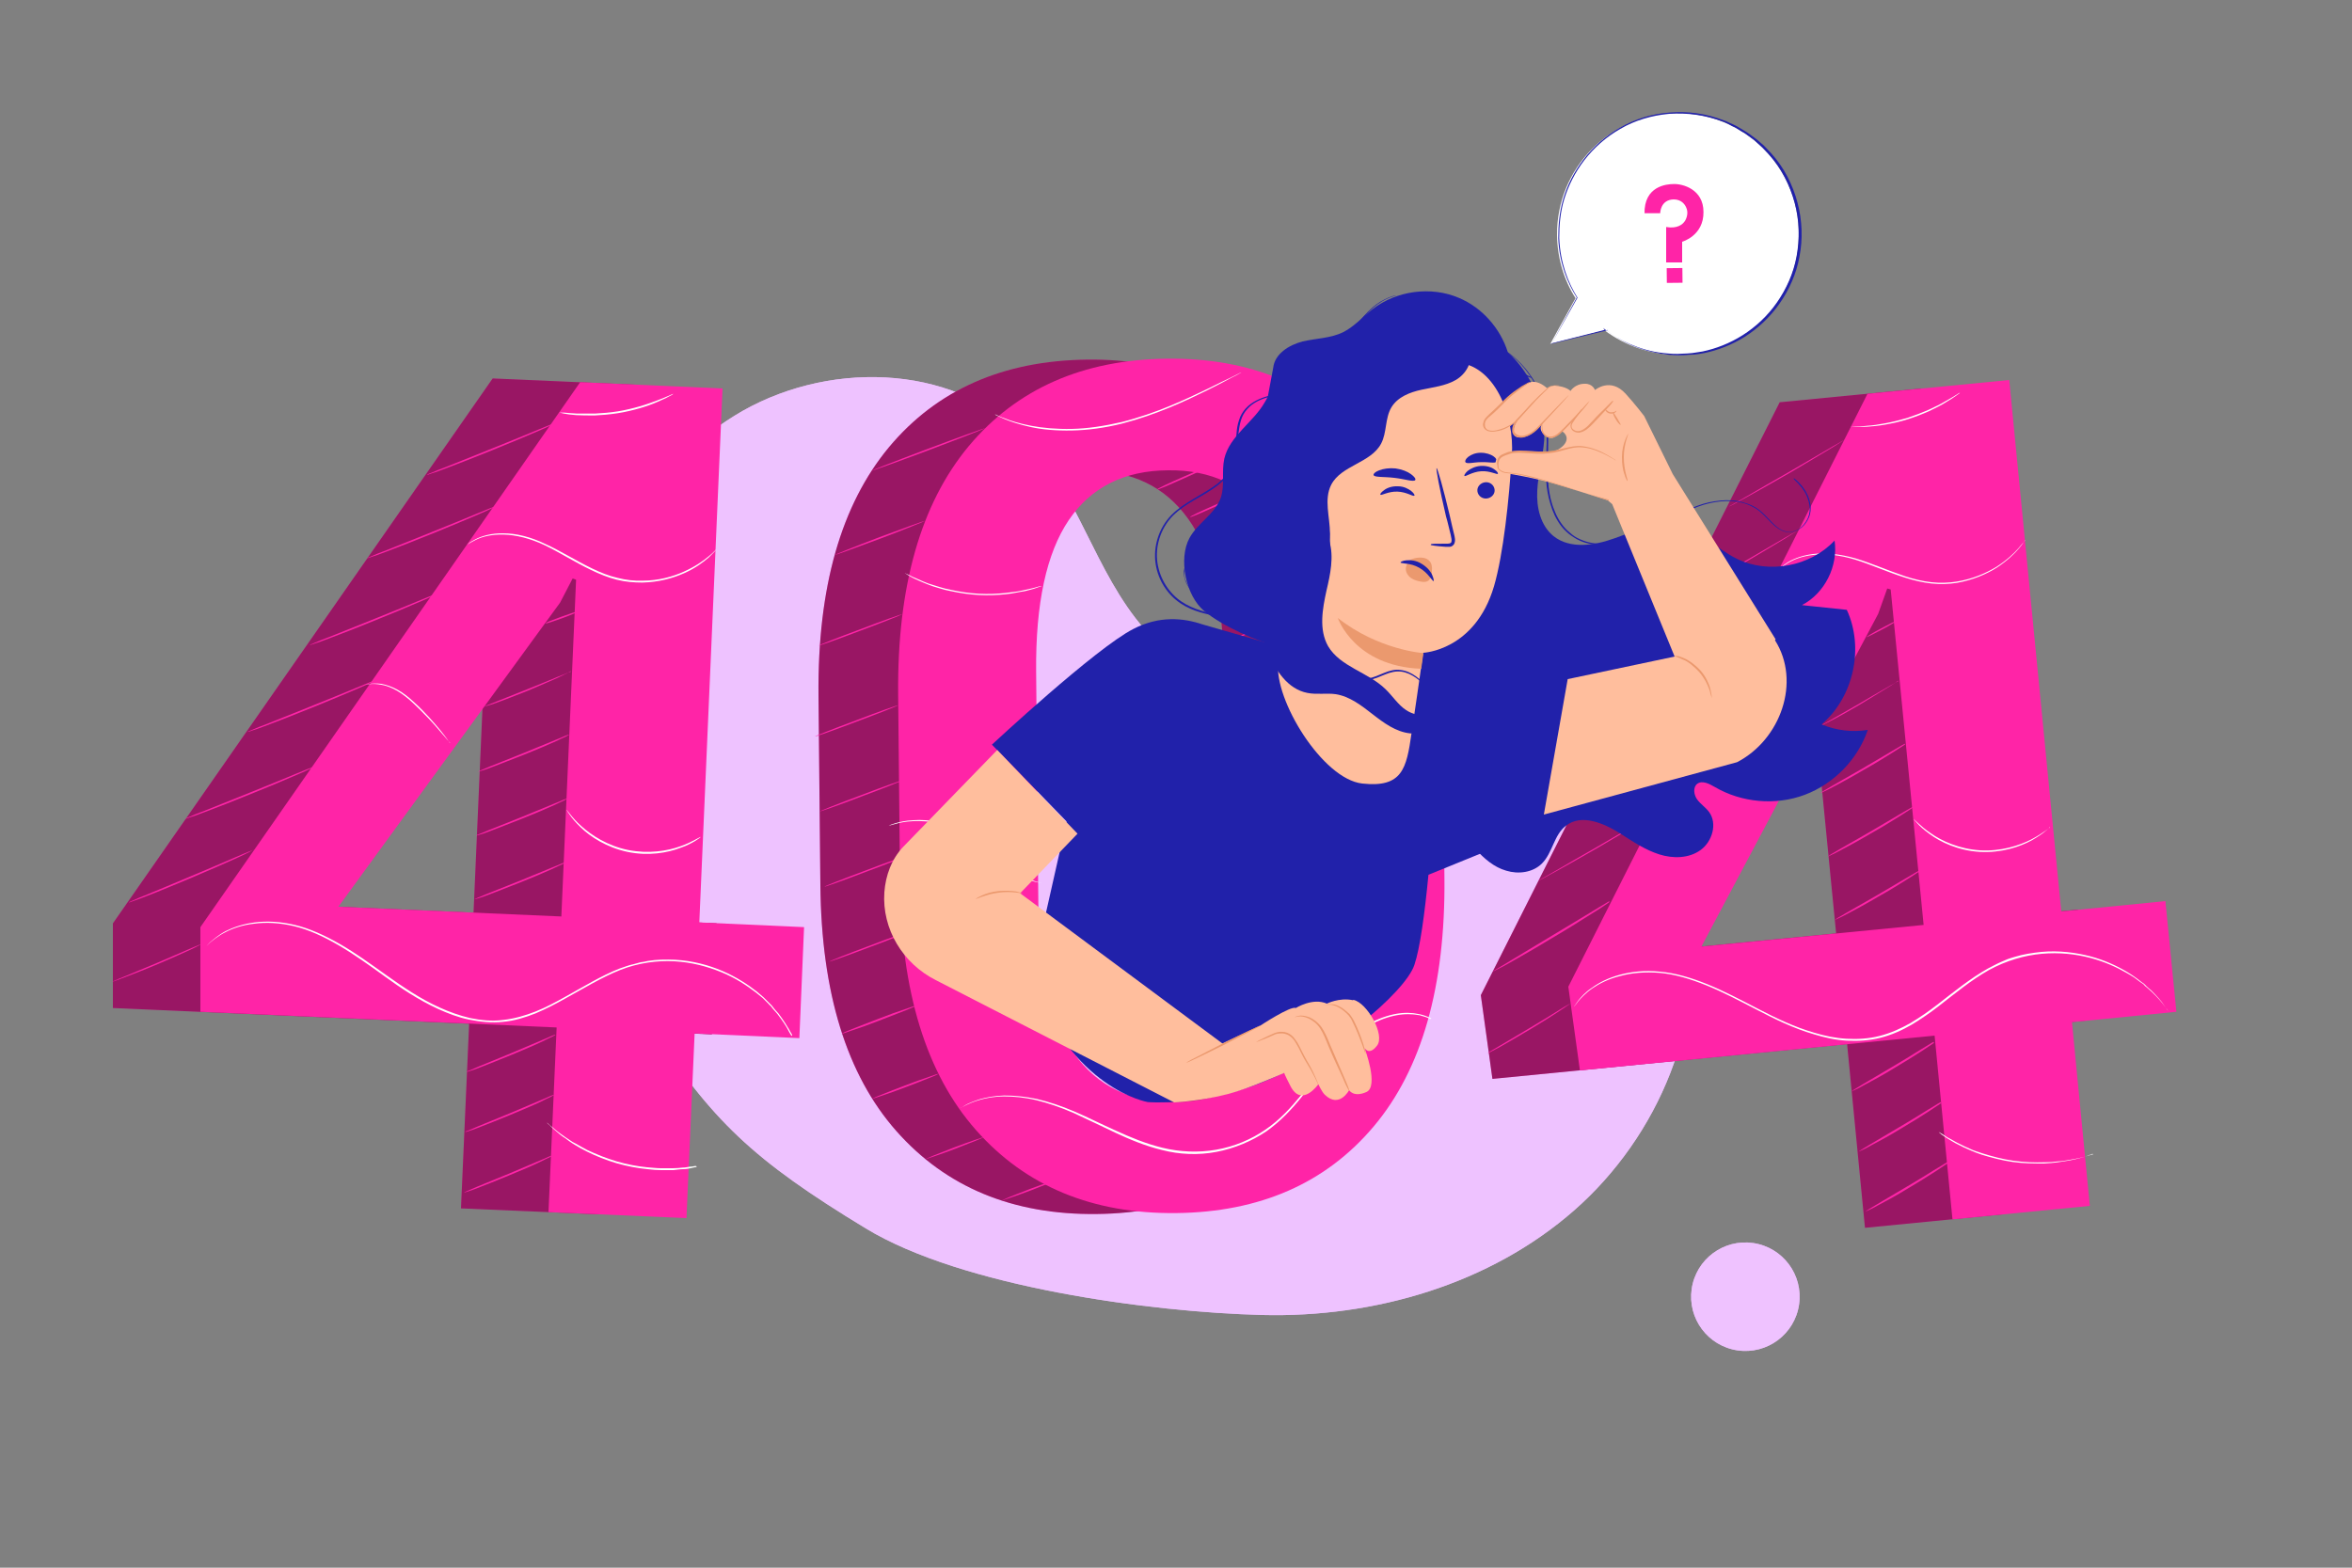 <svg xmlns="http://www.w3.org/2000/svg" xmlns:xlink="http://www.w3.org/1999/xlink" id="Calque_1" viewBox="0 0 750 500"><rect x="0" y="0" width="750" height="500" fill="#808080" stroke="none"/><defs><style>      .st0 {        fill: #fff;      }      .st1 {        opacity: .4;      }      .st2 {        fill: #ffbe9d;      }      .st3 {        fill: #ff24a7;      }      .st4 {        fill: #2121aa;      }      .st5 {        display: none;      }      .st6 {        isolation: isolate;      }      .st6, .st7 {        opacity: .8;      }      .st6, .st8 {        fill: #eec2ff;      }      .st9 {        fill: #ebebeb;      }      .st10 {        fill: #eb996e;      }    </style></defs><g id="Background_Simple" class="st5"><path class="st9" d="M247,60.8c-7.9-6.5-20.9-5.5-27.9,2.1h0c-6,5.3-4.2,20.4,3.3,27.5,7.5,7,20.9,6,27.4-1.9,6.5-7.9,5.1-21.1-2.9-27.6Z"></path><path class="st9" d="M428.2,74.6c8.3,3.4,17.2-4.5,26.1-3.6,4.5.5,8.5,3.2,12.7,4.9,4.2,1.7,12.6,2.2,14.3-3.5,3.9-6.9-2.5-15.1-8.6-19.8-6.1-4.7-17.1-6.2-24.8-6.6-5.5-.3-11.2.2-16.2,2.6s-9.2,6.8-10.3,12.3c-1.1,5.4,1.7,11.6,6.8,13.7Z"></path><circle class="st9" cx="123.1" cy="136.2" r="47.7"></circle><path class="st9" d="M195.3,359.8c-18.1-22-37.7-34.1-55.9-35.7-19.5-1.3-40.7,6.8-50.4,23.8s-3.3,42.6,15,49.4c7.5,2.8,16.2,2.5,23.1,6.6,10.7,6.5,12.9,21.1,21,30.7,10,11.7,28.8,13.7,42.1,6.1,13.4-7.6,21.1-23.3,21.2-38.7.2-15.4-6.5-30.3-16.2-42.2Z"></path><circle class="st9" cx="675.5" cy="267.4" r="49.4" transform="translate(-5.8 15.1) rotate(-1.3)"></circle></g><g id="Capa_8"><g><path class="st8" d="M538.2,289.8c-6.3-35.2-36.6-66-72.3-68.9-19.4-1.6-39,4.5-58.4,2.2-16.3-2-31.7-10.1-42.5-22.4-16-18.2-21.4-44.1-38.3-61.4-23.3-23.9-64.1-24.3-92.5-6.7-28.4,17.6-45.6,49.3-53.4,81.7l-.3,9.9c-1.7,33.7,7.1,72.8,26.7,102.8,19.8,30.4,32.8,42.9,68.9,64.8,30.6,18.6,90.6,26.7,126.4,27.6,35.8.9,72.6-9.8,99.5-33.4,26.9-23.6,42.6-60.9,36.3-96.1Z"></path><g class="st7"><path class="st8" d="M538.2,289.8c-6.3-35.2-36.6-66-72.3-68.9-19.4-1.6-39,4.5-58.4,2.2-16.3-2-31.7-10.1-42.5-22.4-16-18.2-21.4-44.1-38.3-61.4-23.3-23.9-64.1-24.3-92.5-6.7-28.4,17.6-45.6,49.3-53.4,81.7l-.3,9.9c-1.7,33.7,7.1,72.8,26.7,102.8,19.8,30.4,32.8,42.9,68.9,64.8,30.6,18.6,90.6,26.7,126.4,27.6,35.8.9,72.6-9.8,99.5-33.4,26.9-23.6,42.6-60.9,36.3-96.1Z"></path></g></g><g><circle class="st8" cx="556.2" cy="413.2" r="17.3" transform="translate(67.4 904.3) rotate(-81.7)"></circle><circle class="st6" cx="556.2" cy="413.2" r="17.3" transform="translate(67.4 904.3) rotate(-81.7)"></circle></g></g><g id="_x34_04"><g><path class="st3" d="M435.2,280.5c.3,34.4-7.2,60.8-22.5,79-15.3,18.2-36.4,27.4-63,27.7-26.8.3-48.1-8.6-63.9-26.5-15.8-17.9-23.9-44.1-24.2-78.5l-.6-60.6c-.3-34.3,7.2-60.6,22.5-79,15.3-18.3,36.4-27.6,63.2-27.9,26.7-.3,47.9,8.6,63.7,26.7,15.8,18,23.9,44.2,24.2,78.5l.6,60.6ZM390.3,213.5c-.2-21.7-4-37.7-11.4-48-7.4-10.3-18-15.5-32-15.3-13.9.1-24.5,5.4-31.6,15.9-7.1,10.5-10.6,26.6-10.4,48.3l.7,73.6c.2,21.8,4,37.9,11.5,48.3,7.4,10.4,18.1,15.5,32.1,15.4,13.9-.1,24.4-5.4,31.5-15.9,7.1-10.5,10.5-26.7,10.3-48.6l-.7-73.6Z"></path><g class="st1"><path d="M435.2,280.5c.3,34.4-7.2,60.8-22.5,79-15.3,18.2-36.4,27.4-63,27.7-26.8.3-48.1-8.6-63.9-26.5-15.8-17.9-23.9-44.1-24.2-78.5l-.6-60.6c-.3-34.3,7.2-60.6,22.5-79,15.3-18.3,36.4-27.6,63.2-27.9,26.7-.3,47.9,8.6,63.7,26.7,15.8,18,23.9,44.2,24.2,78.5l.6,60.6ZM390.3,213.5c-.2-21.7-4-37.7-11.4-48-7.4-10.3-18-15.5-32-15.3-13.9.1-24.5,5.4-31.6,15.9-7.1,10.5-10.6,26.6-10.4,48.3l.7,73.6c.2,21.8,4,37.9,11.5,48.3,7.4,10.4,18.1,15.5,32.1,15.4,13.9-.1,24.4-5.4,31.5-15.9,7.1-10.5,10.5-26.7,10.3-48.6l-.7-73.6Z"></path></g><path class="st3" d="M460.6,280.2c.3,34.4-7.2,60.8-22.5,79-15.3,18.2-36.4,27.4-63,27.7-26.8.3-48.1-8.6-63.9-26.5-15.8-17.9-23.9-44.1-24.2-78.5l-.6-60.6c-.3-34.3,7.2-60.6,22.5-79,15.3-18.3,36.4-27.6,63.2-27.9,26.7-.3,47.9,8.6,63.7,26.7,15.8,18,23.9,44.2,24.2,78.5l.6,60.6ZM415.8,213.3c-.2-21.7-4-37.7-11.4-48-7.4-10.3-18-15.5-32-15.3-13.9.1-24.5,5.4-31.6,15.9-7.1,10.5-10.6,26.6-10.4,48.3l.7,73.6c.2,21.8,4,37.9,11.5,48.3,7.4,10.4,18.1,15.5,32.1,15.4,13.9-.1,24.4-5.4,31.5-15.9,7.1-10.5,10.5-26.7,10.3-48.6l-.7-73.6Z"></path><path class="st3" d="M286.5,224.9c0,.1-5.9,2.5-13.2,5.2-7.3,2.8-13.3,4.9-13.4,4.8s5.9-2.5,13.2-5.2c7.3-2.8,13.3-4.9,13.4-4.8Z"></path><path class="st3" d="M288,248.8c0,.1-5.9,2.5-13.2,5.2-7.3,2.8-13.3,4.9-13.4,4.8,0-.1,5.9-2.5,13.2-5.2,7.3-2.8,13.3-4.9,13.4-4.8Z"></path><path class="st3" d="M289.5,272.8c0,.1-5.9,2.5-13.2,5.2-7.3,2.8-13.3,4.9-13.4,4.8s5.9-2.5,13.2-5.2c7.3-2.8,13.3-4.9,13.4-4.8Z"></path><path class="st3" d="M291,296.7c0,.1-5.9,2.5-13.2,5.2-7.3,2.8-13.3,4.9-13.4,4.8,0-.1,5.9-2.5,13.2-5.2,7.3-2.8,13.3-4.9,13.4-4.8Z"></path><path class="st3" d="M292.4,320.6s-.3.2-.9.5-1.5.6-2.6,1.1c-2.2.9-5.2,2-8.5,3.3-3.3,1.3-6.4,2.4-8.6,3.1-1.1.4-2,.7-2.6.9s-1,.3-1,.3c0,0,.3-.2.9-.5s1.5-.6,2.6-1.1c2.2-.9,5.2-2,8.5-3.3,3.3-1.3,6.4-2.4,8.6-3.1,1.1-.4,2-.7,2.6-.9.6-.2,1-.3,1-.3Z"></path><path class="st3" d="M299.3,342.5c0,0-1.1.6-3,1.3-1.9.8-4.5,1.8-7.4,2.9-2.9,1.1-5.6,2.1-7.5,2.7s-3.1,1.1-3.2,1c0,0,1.1-.6,3-1.3,1.9-.8,4.5-1.8,7.4-2.9,2.9-1.1,5.6-2.1,7.5-2.7,1.9-.7,3.1-1.1,3.2-1Z"></path><path class="st3" d="M313.9,362.6c0,0-1,.5-2.7,1.2-1.7.7-4,1.6-6.6,2.6-2.6,1-5,1.8-6.7,2.4s-2.8.9-2.8.9c0,0,1-.5,2.7-1.2,1.7-.7,4-1.6,6.6-2.6,2.6-1,5-1.8,6.7-2.4,1.7-.6,2.8-.9,2.8-.9Z"></path><path class="st3" d="M338.2,375.8c0,0-1,.5-2.7,1.2s-4,1.6-6.6,2.6c-2.6,1-5,1.8-6.7,2.4s-2.8.9-2.8.9c0,0,1-.5,2.7-1.2,1.7-.7,4-1.6,6.6-2.6,2.6-1,5-1.8,6.7-2.4,1.7-.6,2.8-.9,2.8-.9Z"></path><path class="st3" d="M411.5,324.7c0,.1-7.5,3.7-17,7.9-9.4,4.2-17.1,7.6-17.2,7.4,0-.1,7.5-3.7,17-7.9,9.4-4.2,17.1-7.6,17.2-7.4Z"></path><path class="st3" d="M416.5,304.2c0,.1-6.2,3.1-14,6.6-7.8,3.5-14.2,6.2-14.2,6.1s6.2-3.1,14-6.6c7.8-3.5,14.1-6.2,14.2-6.1Z"></path><path class="st3" d="M418.8,281.2c0,.1-6.2,3.1-14,6.6-7.8,3.5-14.2,6.2-14.2,6.1s6.2-3.1,14-6.6c7.8-3.5,14.1-6.2,14.2-6.1Z"></path><path class="st3" d="M421.1,258.1c0,.1-6.2,3.1-14,6.6-7.8,3.5-14.2,6.2-14.2,6.1s6.2-3.1,14-6.6c7.8-3.5,14.1-6.2,14.2-6.1Z"></path><path class="st3" d="M423.4,235.1c0,.1-6.2,3.1-14,6.6-7.8,3.5-14.2,6.2-14.2,6.1s6.2-3.1,14-6.6c7.8-3.5,14.1-6.2,14.2-6.1Z"></path><path class="st3" d="M418.8,214.6c0,.1-6.2,3.1-14,6.6-7.8,3.5-14.2,6.2-14.2,6.1s6.2-3.1,14-6.6c7.8-3.5,14.1-6.2,14.2-6.1Z"></path><path class="st3" d="M418.8,192.5c0,.1-6.2,3.1-14,6.6-7.8,3.5-14.2,6.2-14.2,6.1s6.2-3.1,14-6.6c7.8-3.5,14.1-6.2,14.2-6.1Z"></path><path class="st3" d="M416.5,171.7c0,.1-6.2,3.1-14,6.6-7.8,3.5-14.2,6.2-14.2,6.1s6.2-3.1,14-6.6c7.8-3.5,14.1-6.2,14.2-6.1Z"></path><path class="st3" d="M396.7,157.2c0,.1-3.7,2-8.5,4.1-4.7,2.1-8.6,3.8-8.7,3.6s3.7-2,8.5-4.1c4.7-2.1,8.6-3.8,8.7-3.6Z"></path><path class="st3" d="M386.2,148.4c0,.1-3.7,2-8.5,4.1-4.7,2.1-8.6,3.8-8.7,3.6s3.7-2,8.5-4.1c4.7-2.1,8.6-3.8,8.7-3.6Z"></path><path class="st3" d="M287.7,195.9c0,.1-5.9,2.5-13.2,5.2-7.3,2.8-13.3,4.9-13.4,4.8s5.9-2.5,13.2-5.2c7.3-2.8,13.3-4.9,13.4-4.8Z"></path><path class="st3" d="M295,166.1c0,.1-6.4,2.7-14.3,5.7-8,3-14.5,5.3-14.5,5.2s6.4-2.7,14.3-5.7c8-3,14.5-5.3,14.5-5.2Z"></path><path class="st3" d="M314.3,136.5c0,.1-8.1,3.3-18.2,7.1-10.1,3.8-18.3,6.7-18.3,6.6,0-.1,8.1-3.3,18.2-7.1,10.1-3.8,18.3-6.7,18.3-6.6Z"></path><path class="st0" d="M456.3,325s-.1,0-.4-.1c-.3-.1-.7-.3-1.2-.5-.5-.2-1.2-.3-2-.6-.8-.1-1.8-.3-2.8-.3-4.3-.3-10.7,1.3-16.9,5.9-3.1,2.2-6.1,5.3-8.9,8.8-2.9,3.5-5.7,7.5-8.9,11.5-3.2,4-6.9,8-11.5,11.2-4.6,3.1-10.1,5.4-15.9,6.5-5.8,1.1-11.8.8-17.2-.6-5.4-1.3-10.4-3.4-15.1-5.6-4.6-2.2-9-4.3-13.1-6.2-4.1-1.8-8.2-3.2-11.9-4.1-3.8-.9-7.2-1.2-10.3-1.2-3.1,0-5.7.5-7.8,1.1-2.1.6-3.6,1.3-4.6,1.8-.5.3-.9.5-1.1.6-.3.1-.4.2-.4.2,0,0,.1,0,.4-.2.3-.2.6-.4,1.1-.7,1-.6,2.5-1.2,4.6-1.9,2.1-.6,4.7-1.1,7.8-1.2,3.1,0,6.6.3,10.4,1.1,3.8.9,7.8,2.2,12,4,4.2,1.8,8.5,4,13.2,6.1,4.6,2.1,9.6,4.2,15,5.5,5.4,1.3,11.2,1.6,17,.6,5.8-1,11.2-3.3,15.7-6.4,4.6-3.1,8.2-7.1,11.4-11,3.2-4,6-7.9,8.9-11.5,2.9-3.5,5.9-6.6,9-8.9,6.3-4.6,12.8-6.2,17.1-5.8,1.1,0,2,.3,2.9.4.8.2,1.5.4,2,.6.5.2.9.4,1.2.5.3.1.4.2.4.2Z"></path><path class="st0" d="M462.6,258.3c0,0-.7.1-1.9.6-1.2.4-2.9,1.2-4.8,2.6-1.9,1.3-4,3.2-6.4,5.1-2.4,1.9-5.4,3.7-8.6,5.3-6.5,3.1-13,4.3-17.7,4.6-1.2,0-2.2,0-3.2,0-.9,0-1.7,0-2.4-.1-.6,0-1.1-.1-1.5-.2-.3,0-.5,0-.5,0,0,0,.2,0,.5,0,.4,0,.9,0,1.5,0,.7,0,1.5,0,2.4,0,.9,0,2,0,3.1-.2,4.6-.3,11.1-1.6,17.5-4.7,3.2-1.5,6.1-3.3,8.5-5.2,2.4-1.9,4.5-3.7,6.5-5,1.9-1.3,3.7-2.1,5-2.5.6-.2,1.1-.3,1.5-.3.3,0,.5,0,.5,0Z"></path><path class="st0" d="M332,281.5s-.2,0-.5,0c-.4,0-.9-.2-1.6-.3-1.3-.4-3.2-1.1-5.4-2.4-2.1-1.2-4.5-3-7-5.1-2.5-2.1-5.2-4.4-8.3-6.6-3.1-2.1-6.3-3.6-9.5-4.4-3.1-.8-6.1-.9-8.5-.8-2.4.1-4.4.5-5.7.9-1.3.3-2,.6-2.1.5,0,0,.2,0,.5-.2.3-.1.8-.3,1.5-.5,1.3-.4,3.3-.9,5.8-1,2.5-.2,5.5,0,8.6.7,3.2.7,6.6,2.2,9.7,4.4,3.1,2.1,5.8,4.5,8.3,6.6,2.5,2.1,4.8,3.9,6.9,5.2,2.1,1.3,3.9,2,5.2,2.5,1.3.4,2.1.6,2,.6Z"></path><path class="st0" d="M332.2,186.9s-.6.2-1.7.6c-.5.2-1.2.4-2,.6-.8.2-1.7.5-2.7.6-1,.2-2.1.4-3.3.6-1.2.2-2.5.3-3.8.4-2.7.2-5.7.2-8.8-.1-3.1-.3-6-.9-8.7-1.5-1.3-.4-2.5-.7-3.7-1.1-1.1-.4-2.2-.8-3.1-1.2-1-.4-1.8-.8-2.5-1.1-.7-.3-1.4-.7-1.9-1-1-.6-1.5-.9-1.5-.9,0,0,.6.2,1.6.7.5.3,1.1.6,1.9.9.7.3,1.6.7,2.5,1.1.9.4,2,.8,3.1,1.1,1.1.4,2.4.7,3.7,1.1,2.6.6,5.5,1.2,8.6,1.5,3.1.3,6,.3,8.7.1,1.3-.1,2.6-.2,3.8-.4,1.2-.1,2.3-.3,3.3-.5,1-.2,1.9-.4,2.7-.6.8-.2,1.5-.3,2-.5,1.1-.3,1.7-.5,1.7-.4Z"></path><path class="st0" d="M456.9,186.7s-.2,0-.4-.2c-.3-.2-.7-.4-1.2-.7-.5-.3-1.1-.7-1.9-1-.7-.4-1.6-.8-2.5-1.2-.5-.2-1-.4-1.5-.6-.5-.2-1.1-.4-1.7-.6-1.1-.4-2.4-.7-3.7-1.1-2.7-.6-5.7-1-8.8-1-3.2,0-6.2.3-8.8.9-1.3.3-2.6.6-3.8,1-.6.2-1.1.3-1.7.5-.5.2-1,.4-1.5.6-1,.4-1.8.8-2.6,1.1-.8.3-1.4.7-1.9,1-.5.3-.9.5-1.2.6-.3.1-.4.2-.4.2,0,0,.1-.1.4-.3.3-.2.7-.4,1.1-.7.5-.3,1.1-.7,1.8-1.1.7-.4,1.6-.9,2.5-1.2.5-.2,1-.4,1.5-.6.5-.2,1.1-.4,1.7-.6,1.2-.4,2.4-.7,3.8-1,2.7-.6,5.8-.9,9-.9,3.2,0,6.2.5,8.9,1.1,1.3.4,2.6.7,3.8,1.1.6.2,1.1.4,1.7.6.5.2,1,.4,1.5.7,1,.4,1.8.9,2.5,1.3.7.4,1.3.8,1.8,1.1.4.3.8.5,1.1.8.2.2.4.3.4.3Z"></path><path class="st0" d="M395.8,118.8s-.2.2-.7.4c-.5.3-1.2.7-2.1,1.1-1.8,1-4.5,2.4-7.9,4.1-6.7,3.3-16.1,7.8-27.3,10.7-5.6,1.4-11,2.1-16,2.2-5,.1-9.5-.3-13.1-1.1-3.7-.8-6.6-1.8-8.5-2.6-1-.4-1.7-.8-2.2-1-.5-.2-.8-.4-.7-.4,0,0,.3,0,.8.3.5.2,1.2.6,2.2.9,1.9.8,4.8,1.7,8.5,2.4,3.7.7,8.1,1.1,13,1,4.9-.1,10.3-.9,15.9-2.2,11.1-2.8,20.5-7.3,27.2-10.5,3.3-1.6,6-3,8-3.9.9-.4,1.6-.8,2.2-1.1.5-.2.8-.4.8-.3Z"></path></g><g><path class="st3" d="M195.1,293l33.4,1.5-1.5,35.4-33.4-1.5-2.6,58.9-44-1.9,2.6-58.9-113.6-5v-27c0,0,121.1-173.8,121.1-173.8l45.4,2-7.4,170.2ZM80,288l71,3.1,4.7-107.4-1.1-.4-4,7.7-70.7,97Z"></path><g class="st1"><path d="M195.1,293l33.4,1.5-1.5,35.4-33.4-1.5-2.6,58.9-44-1.9,2.6-58.9-113.6-5v-27c0,0,121.1-173.8,121.1-173.8l45.4,2-7.4,170.2ZM80,288l71,3.1,4.7-107.4-1.1-.4-4,7.7-70.7,97Z"></path></g><path class="st3" d="M223,294.2l33.4,1.5-1.5,35.4-33.4-1.5-2.6,58.9-44-1.9,2.6-58.9-113.6-5v-27c0,0,121.1-173.8,121.1-173.8l45.4,2-7.4,170.2ZM108,289.2l71,3.1,4.7-107.4-1.1-.4-4,7.7-70.7,97Z"></path><g><path class="st3" d="M64.6,300.9s-.4.2-1.1.6c-.7.4-1.7.9-3,1.5-2.6,1.2-6.2,2.8-10.2,4.5-4,1.7-7.7,3.1-10.3,4.1s-2.4.9-3.2,1.2c-.8.3-1.2.4-1.2.4,0,0,.4-.2,1.1-.5.8-.4,1.9-.8,3.1-1.3,2.7-1.1,6.3-2.6,10.3-4.3,3.9-1.7,7.5-3.2,10.2-4.4,1.2-.5,2.3-1,3.1-1.3.7-.3,1.2-.5,1.2-.4Z"></path><path class="st3" d="M80.9,271s-.5.3-1.5.8c-1,.5-2.4,1.2-4.2,2-3.6,1.6-8.5,3.8-14,6.1-5.5,2.3-10.5,4.4-14.2,5.8-1.8.7-3.3,1.3-4.3,1.6-1,.4-1.6.6-1.6.5,0,0,.5-.3,1.5-.7,1.1-.5,2.5-1.1,4.3-1.8,3.7-1.5,8.6-3.6,14.1-5.9,5.5-2.3,10.4-4.4,14.1-6,1.7-.7,3.2-1.4,4.3-1.8,1-.4,1.6-.6,1.6-.6Z"></path><path class="st3" d="M100.7,244.3s-.5.3-1.6.8c-1,.5-2.5,1.2-4.4,2-3.7,1.6-8.9,3.8-14.6,6.1-5.7,2.3-11,4.4-14.8,5.8-1.9.7-3.4,1.3-4.5,1.6-1.1.4-1.7.6-1.7.5,0,0,.6-.3,1.6-.7,1.1-.5,2.6-1.1,4.5-1.8,3.8-1.5,9-3.6,14.7-5.9,5.7-2.3,10.9-4.4,14.7-6,1.8-.7,3.3-1.4,4.5-1.8,1.1-.4,1.6-.6,1.7-.6Z"></path><path class="st3" d="M180.3,275.1s-.4.2-1.1.6c-.7.3-1.8.8-3,1.4-2.6,1.2-6.2,2.7-10.2,4.3-4,1.6-7.7,3-10.3,4-1.3.5-2.4.9-3.2,1.1-.8.2-1.2.4-1.2.3,0,0,.4-.2,1.1-.5.8-.3,1.9-.8,3.1-1.3,2.7-1.1,6.3-2.5,10.3-4.1,3.9-1.6,7.5-3.1,10.2-4.2,1.2-.5,2.3-.9,3.1-1.3.7-.3,1.2-.4,1.2-.4Z"></path><path class="st3" d="M177.1,330.1s-.4.2-1.1.6c-.7.3-1.7.8-2.9,1.4-2.5,1.2-6,2.7-9.9,4.3-3.9,1.6-7.4,3-10,4-1.3.5-2.3.9-3.1,1.1-.7.2-1.1.4-1.2.3s.4-.2,1.1-.5c.8-.3,1.8-.8,3-1.3,2.7-1.1,6.1-2.5,10-4.1,3.8-1.6,7.3-3.1,9.9-4.2,1.2-.5,2.2-.9,3-1.3.7-.3,1.1-.4,1.1-.4Z"></path><path class="st3" d="M176.6,349.3s-.4.2-1.1.6c-.7.3-1.7.8-2.9,1.4-2.5,1.2-6,2.7-9.9,4.3-3.9,1.6-7.4,3-10,4-1.3.5-2.3.9-3.1,1.1-.7.2-1.1.4-1.2.3s.4-.2,1.1-.5c.8-.3,1.8-.8,3-1.3,2.7-1.1,6.1-2.5,10-4.1,3.8-1.6,7.3-3.1,9.9-4.2,1.2-.5,2.2-.9,3-1.3.7-.3,1.1-.4,1.1-.4Z"></path><path class="st3" d="M176.2,368.6s-.4.2-1.1.6c-.7.3-1.7.8-2.9,1.4-2.5,1.2-6,2.7-9.9,4.3-3.9,1.6-7.4,3-10,4-1.3.5-2.3.9-3.1,1.1-.7.2-1.1.4-1.2.3,0,0,.4-.2,1.1-.5.8-.3,1.8-.8,3-1.3,2.7-1.1,6.1-2.5,10-4.1,3.8-1.6,7.3-3.1,9.9-4.2,1.2-.5,2.2-.9,3-1.3.7-.3,1.1-.4,1.1-.4Z"></path><path class="st3" d="M180.8,254.8s-.4.2-1.1.6c-.7.3-1.8.8-3,1.4-2.6,1.2-6.2,2.7-10.2,4.3-4,1.6-7.7,3-10.3,4-1.3.5-2.4.9-3.2,1.1s-1.2.4-1.2.3.4-.2,1.1-.5c.8-.3,1.9-.8,3.1-1.3,2.7-1.1,6.3-2.5,10.3-4.1,3.9-1.6,7.5-3.1,10.2-4.2,1.2-.5,2.3-.9,3.1-1.3.7-.3,1.2-.4,1.2-.4Z"></path><path class="st3" d="M181.4,234.4s-.4.2-1.1.6c-.7.3-1.8.8-3,1.4-2.6,1.2-6.2,2.7-10.2,4.3-4,1.6-7.7,3-10.3,4-1.3.5-2.4.9-3.2,1.1-.8.2-1.2.4-1.2.3,0,0,.4-.2,1.1-.5.8-.3,1.9-.8,3.1-1.3,2.7-1.1,6.3-2.5,10.3-4.1,3.9-1.6,7.5-3.1,10.2-4.2,1.2-.5,2.3-.9,3.1-1.3.7-.3,1.2-.4,1.2-.4Z"></path><path class="st3" d="M181.9,214.1s-.4.2-1,.6c-.7.3-1.7.8-2.9,1.4-2.5,1.1-5.9,2.6-9.7,4.2-3.8,1.5-7.3,2.9-9.9,3.8-1.3.5-2.3.8-3,1-.7.2-1.1.3-1.1.3,0,0,.4-.2,1.1-.5.8-.3,1.8-.7,3-1.2,2.6-1,6-2.4,9.8-3.9,3.8-1.5,7.1-2.9,9.8-4,1.2-.5,2.2-.9,3-1.2.7-.3,1.1-.4,1.1-.4Z"></path><path class="st3" d="M184.2,195.1c0,.1-2.2,1.1-5,2.1-2.8,1-5.1,1.8-5.2,1.6s2.2-1.1,5-2.1c2.8-1,5.1-1.8,5.2-1.6Z"></path><path class="st3" d="M120.6,216.6s-.5.3-1.6.8c-1,.5-2.5,1.2-4.4,2-3.7,1.6-8.9,3.8-14.6,6.1-5.7,2.3-11,4.4-14.8,5.8-1.9.7-3.4,1.3-4.5,1.6-1.1.4-1.7.6-1.7.5,0,0,.6-.3,1.6-.7,1.1-.5,2.6-1.1,4.5-1.8,3.8-1.5,9-3.6,14.7-5.9,5.7-2.3,10.9-4.4,14.7-6,1.8-.7,3.3-1.4,4.5-1.8,1.1-.4,1.6-.6,1.7-.6Z"></path><path class="st3" d="M140.4,188.9s-.5.3-1.6.8c-1,.5-2.5,1.2-4.4,2-3.7,1.6-8.9,3.8-14.6,6.1-5.7,2.3-11,4.4-14.8,5.8-1.9.7-3.4,1.3-4.5,1.6-1.1.4-1.7.6-1.7.5,0,0,.6-.3,1.6-.7,1.1-.5,2.6-1.1,4.5-1.8,3.8-1.5,9-3.6,14.7-5.9,5.7-2.3,10.9-4.4,14.7-6,1.8-.7,3.3-1.4,4.5-1.8,1.1-.4,1.6-.6,1.7-.6Z"></path><path class="st3" d="M158.7,161.2s-.5.3-1.6.8c-1,.5-2.5,1.2-4.4,2-3.7,1.6-8.9,3.8-14.6,6.1-5.7,2.3-11,4.4-14.8,5.8-1.9.7-3.4,1.3-4.5,1.6-1.1.4-1.7.6-1.7.5,0,0,.6-.3,1.6-.7,1.1-.5,2.6-1.1,4.5-1.8,3.8-1.5,9-3.6,14.7-5.9,5.7-2.3,10.9-4.4,14.7-6,1.8-.7,3.3-1.4,4.5-1.8,1.1-.4,1.6-.6,1.7-.6Z"></path><path class="st3" d="M177.8,134.6s-.5.3-1.6.8c-1,.5-2.5,1.2-4.4,2-3.7,1.6-8.9,3.8-14.6,6.1-5.7,2.3-11,4.4-14.8,5.8-1.9.7-3.4,1.3-4.5,1.6-1.1.4-1.7.6-1.7.5s.6-.3,1.6-.7c1.1-.5,2.6-1.1,4.5-1.8,3.8-1.5,9-3.6,14.7-5.9,5.7-2.3,10.9-4.4,14.7-6,1.8-.7,3.3-1.4,4.5-1.8,1.1-.4,1.6-.6,1.7-.6Z"></path><path class="st0" d="M228.4,175.3s-.2.2-.6.7c-.4.4-1,1-1.8,1.8-1.6,1.4-4.2,3.4-7.8,5-3.6,1.6-8.2,2.9-13.4,3-2.6,0-5.3-.2-8.1-.9-2.8-.7-5.5-1.8-8.2-3.1-5.4-2.6-10.2-5.7-14.8-7.9-4.6-2.2-9.2-3.3-13.1-3.4-3.9-.1-7,.7-8.9,1.7-1,.5-1.7.9-2.2,1.2-.5.3-.7.5-.7.5,0,0,.2-.2.7-.6.4-.4,1.2-.8,2.1-1.3,1.9-1,5.1-2,9-1.9,3.9,0,8.6,1.1,13.3,3.4,4.7,2.1,9.5,5.2,14.9,7.8,2.7,1.3,5.4,2.4,8.1,3,2.7.7,5.4,1,8,.9,5.1,0,9.7-1.3,13.2-2.9,3.6-1.6,6.1-3.4,7.8-4.8.9-.7,1.5-1.3,1.9-1.7.4-.4.6-.6.7-.6Z"></path><path class="st0" d="M214.5,125.8s-.4.3-1.3.7c-.8.5-2.1,1-3.6,1.7-1.6.7-3.5,1.4-5.6,2-2.1.6-4.5,1.2-7.1,1.6-2.6.4-5,.6-7.2.7-2.2,0-4.3,0-5.9-.1-1.7-.1-3-.3-4-.5-.9-.2-1.4-.3-1.4-.3,0,0,.5,0,1.5,0,.9.1,2.3.2,4,.3,1.7,0,3.7,0,5.9,0,2.2-.1,4.7-.3,7.2-.7,2.5-.4,4.9-1,7-1.6,2.1-.6,4-1.3,5.6-1.9,1.6-.6,2.8-1.1,3.7-1.5.9-.4,1.3-.6,1.4-.6Z"></path><path class="st0" d="M143.5,236.9s-.3-.3-.9-1c-.6-.7-1.4-1.7-2.4-2.8-2-2.4-4.9-5.5-8.4-8.8-1.7-1.6-3.5-3-5.2-4-1.8-1-3.5-1.7-5-1.9-3-.6-5,0-5,0,0,0,.1,0,.3-.1.2,0,.6-.2,1-.2.9-.1,2.2-.2,3.7,0,1.6.3,3.4.9,5.2,1.9,1.8,1,3.6,2.4,5.4,4.1,3.5,3.2,6.3,6.5,8.3,8.9,1,1.2,1.7,2.2,2.2,2.9.5.7.8,1.1.7,1.1Z"></path><path class="st0" d="M223.3,267.1s-.1.1-.4.3c-.3.2-.7.5-1.2.8-1,.6-2.6,1.5-4.7,2.2-4.1,1.6-10.3,2.7-16.9,1.3-6.6-1.4-11.9-4.8-15-7.9-1.6-1.5-2.7-2.9-3.4-3.9-.4-.5-.6-.9-.8-1.2-.2-.3-.3-.4-.2-.4,0,0,.4.5,1.2,1.5.8,1,1.9,2.3,3.5,3.7,3.2,2.9,8.4,6.3,14.9,7.6,6.5,1.3,12.6.3,16.7-1.2,2-.7,3.6-1.5,4.7-2.1,1.1-.6,1.7-.9,1.7-.9Z"></path><path class="st0" d="M252.4,330.4s-.1-.2-.3-.5c-.2-.3-.5-.8-.8-1.4-.6-1.2-1.8-3-3.4-5.1-.4-.5-.9-1-1.4-1.6-.2-.3-.5-.6-.7-.9-.3-.3-.6-.5-.8-.8-.6-.6-1.2-1.2-1.8-1.8-.7-.6-1.4-1.1-2.1-1.7-3-2.3-6.6-4.7-11-6.5-4.4-1.8-9.5-3.2-15-3.5-5.6-.3-11.6.5-17.4,2.8-5.8,2.3-11.5,5.8-17.5,9.1-3,1.7-6.1,3.3-9.4,4.7-3.3,1.3-6.8,2.4-10.4,2.7-3.6.4-7.3,0-10.8-.7-3.5-.7-6.8-2-9.9-3.4-6.3-2.9-11.8-6.6-16.9-10.3-5.1-3.7-10-7.2-14.8-10-4.8-2.8-9.6-5-14.2-6.1-4.6-1.1-9-1.3-12.7-.8-3.8.4-6.9,1.5-9.2,2.7-2.4,1.2-4,2.6-5,3.4-.5.5-.9.9-1.1,1.1-.3.3-.4.4-.4.4,0,0,.1-.1.4-.4.3-.3.6-.7,1.1-1.2,1.1-.9,2.6-2.3,5-3.6,2.4-1.2,5.5-2.3,9.3-2.8,3.8-.5,8.2-.3,12.8.8,4.7,1.1,9.5,3.3,14.4,6.1,4.9,2.8,9.7,6.3,14.9,10,5.1,3.6,10.6,7.4,16.8,10.2,3.1,1.4,6.4,2.6,9.8,3.4,3.4.7,7,1.1,10.6.6,3.6-.4,7-1.4,10.3-2.7,3.3-1.3,6.4-3,9.3-4.6,6-3.3,11.6-6.8,17.5-9.1,1.5-.5,3-1.1,4.5-1.4.7-.2,1.5-.4,2.2-.6.8-.1,1.5-.2,2.2-.4,3-.5,5.9-.5,8.7-.4,5.6.3,10.8,1.7,15.2,3.6,4.4,1.9,8.1,4.3,11,6.6.7.6,1.4,1.2,2.1,1.8.6.6,1.2,1.2,1.8,1.8.3.3.6.6.8.8.2.3.5.6.7.9.5.6.9,1.1,1.4,1.6,1.6,2.1,2.7,3.9,3.4,5.1.3.6.6,1.1.8,1.4.2.3.2.5.2.5Z"></path><path class="st0" d="M222.2,372.2s-.2,0-.5.1c-.4,0-.9.2-1.5.3-.6.1-1.4.3-2.4.3-.9,0-2,.2-3.1.3-.6,0-1.2,0-1.8,0-.6,0-1.3,0-2,0-1.4,0-2.8-.1-4.4-.3-3.1-.3-6.4-.9-9.9-1.9-3.4-1-6.6-2.3-9.4-3.7-1.4-.7-2.7-1.4-3.8-2.1-.6-.4-1.2-.7-1.7-1.1-.5-.4-1-.7-1.5-1.1-1-.6-1.8-1.3-2.5-1.9-.7-.6-1.3-1.1-1.8-1.6-.4-.4-.8-.8-1.1-1-.2-.2-.4-.4-.4-.4,0,0,.2,0,.4.3.3.3.7.6,1.2,1,.5.4,1.1.9,1.8,1.5.7.5,1.6,1.2,2.5,1.8.5.3,1,.7,1.5,1,.5.4,1.1.7,1.7,1,1.2.7,2.5,1.4,3.8,2.1,2.8,1.3,5.9,2.6,9.3,3.6,3.4,1,6.7,1.6,9.8,1.9,1.5.1,3,.3,4.3.3.7,0,1.3,0,2,0,.6,0,1.2,0,1.8,0,1.2,0,2.2-.1,3.1-.2.9,0,1.7-.2,2.4-.3.6,0,1.1-.1,1.5-.2.3,0,.5,0,.5,0Z"></path></g></g><g><path class="st3" d="M629.3,293.4l33.3-3.3,3.5,35.3-33.3,3.3,5.7,58.6-43.8,4.3-5.7-58.6-113.1,11.1-3.7-26.7,95.3-189.1,45.2-4.4,16.6,169.6ZM514.7,304.6l70.8-6.9-10.5-107-1.1-.3-2.9,8.1-56.3,106Z"></path><g class="st1"><path d="M629.3,293.4l33.3-3.3,3.5,35.3-33.3,3.3,5.7,58.6-43.8,4.3-5.7-58.6-113.1,11.1-3.7-26.7,95.3-189.1,45.2-4.4,16.6,169.6ZM514.7,304.6l70.8-6.9-10.5-107-1.1-.3-2.9,8.1-56.3,106Z"></path></g><path class="st3" d="M657.2,290.7l33.3-3.3,3.5,35.3-33.3,3.3,5.7,58.6-43.8,4.3-5.7-58.6-113.1,11.1-3.7-26.7,95.4-189.1,45.2-4.4,16.6,169.6ZM542.6,301.9l70.8-6.9-10.5-107-1.1-.3-2.9,8.1-56.3,106Z"></path><g><path class="st3" d="M501.3,319.6s-.3.3-1,.8c-.7.5-1.6,1.1-2.8,1.9-2.4,1.6-5.7,3.7-9.4,5.9-3.7,2.2-7.1,4.2-9.6,5.6-1.2.7-2.3,1.2-3,1.6-.7.4-1.1.5-1.1.5,0,0,.3-.3,1-.7.8-.5,1.7-1,2.9-1.7,2.5-1.5,5.9-3.5,9.6-5.7,3.7-2.2,7-4.2,9.5-5.8,1.1-.7,2.1-1.3,2.9-1.7.7-.4,1.1-.6,1.1-.6Z"></path><path class="st3" d="M513.2,287.7s-.5.4-1.4,1c-.9.6-2.2,1.5-3.9,2.5-3.3,2.1-7.9,5-13,8-5.1,3.1-9.8,5.8-13.2,7.7-1.7,1-3.1,1.7-4.1,2.2-1,.5-1.5.8-1.5.7,0,0,.5-.4,1.4-.9,1-.6,2.4-1.4,4-2.4,3.4-2.1,8-4.8,13.1-7.9,5.1-3.1,9.7-5.8,13.1-7.9,1.6-1,3-1.8,4-2.4.9-.6,1.5-.9,1.5-.8Z"></path><path class="st3" d="M529.1,258.4s-.5.4-1.4,1c-1,.6-2.3,1.5-4.1,2.6-3.5,2.1-8.3,5-13.6,8.1-5.4,3.1-10.3,5.9-13.8,7.8-1.8,1-3.2,1.7-4.2,2.3-1,.5-1.6.8-1.6.8,0,0,.5-.4,1.5-.9,1.1-.6,2.5-1.4,4.2-2.4,3.6-2.1,8.4-4.9,13.7-7.9,5.3-3.1,10.1-5.9,13.7-8,1.7-1,3.1-1.8,4.2-2.4,1-.6,1.5-.9,1.6-.8Z"></path><path class="st3" d="M612.2,277.8s-.3.3-1,.7-1.6,1.1-2.8,1.8c-2.4,1.5-5.7,3.6-9.5,5.7-3.7,2.2-7.2,4.1-9.7,5.4-1.3.7-2.3,1.2-3,1.5-.7.4-1.1.5-1.1.5,0,0,.4-.3,1-.7.8-.5,1.8-1,2.9-1.7,2.6-1.5,5.9-3.4,9.6-5.5,3.7-2.2,7-4.1,9.5-5.6,1.2-.7,2.1-1.2,2.9-1.7.7-.4,1.1-.6,1.1-.6Z"></path><path class="st3" d="M616.7,332.6s-.3.3-1,.7c-.6.4-1.6,1.1-2.7,1.8-2.3,1.5-5.5,3.5-9.2,5.7-3.6,2.2-6.9,4-9.4,5.3-1.2.7-2.2,1.2-2.9,1.5-.7.3-1.1.5-1.1.5,0,0,.3-.3,1-.7.8-.5,1.7-1,2.8-1.7,2.5-1.5,5.7-3.4,9.3-5.5,3.6-2.1,6.8-4.1,9.2-5.6,1.1-.7,2.1-1.2,2.8-1.7.7-.4,1-.6,1.1-.6Z"></path><path class="st3" d="M619,351.8s-.3.3-1,.7c-.6.4-1.6,1.1-2.7,1.8-2.3,1.5-5.5,3.5-9.2,5.7-3.6,2.2-6.9,4-9.4,5.3-1.2.7-2.2,1.2-2.9,1.5-.7.3-1.1.5-1.1.5s.3-.3,1-.7c.8-.5,1.7-1,2.8-1.7,2.5-1.5,5.7-3.4,9.3-5.5,3.6-2.1,6.8-4.1,9.2-5.6,1.1-.7,2.1-1.2,2.8-1.7.7-.4,1-.6,1.1-.6Z"></path><path class="st3" d="M621.2,370.9s-.3.3-1,.7c-.6.4-1.6,1.1-2.7,1.8-2.3,1.5-5.5,3.5-9.2,5.7-3.6,2.2-6.9,4-9.4,5.3-1.2.7-2.2,1.2-2.9,1.5-.7.3-1.1.5-1.1.5,0,0,.3-.3,1-.7.8-.5,1.7-1,2.8-1.7,2.5-1.5,5.7-3.4,9.3-5.5,3.6-2.1,6.8-4.1,9.2-5.6,1.1-.7,2.1-1.2,2.8-1.7.7-.4,1-.6,1.1-.6Z"></path><path class="st3" d="M609.9,257.6s-.3.3-1,.7-1.6,1.1-2.8,1.8c-2.4,1.5-5.7,3.6-9.5,5.7-3.7,2.2-7.2,4.1-9.7,5.4-1.3.7-2.3,1.2-3,1.5-.7.4-1.1.5-1.1.5,0,0,.4-.3,1-.7.8-.5,1.8-1,2.9-1.7,2.6-1.5,5.9-3.4,9.6-5.5,3.7-2.2,7-4.1,9.5-5.6,1.2-.7,2.1-1.2,2.9-1.7.7-.4,1.1-.6,1.1-.6Z"></path><path class="st3" d="M607.5,237.4s-.3.3-1,.7-1.6,1.1-2.8,1.8c-2.4,1.5-5.7,3.6-9.5,5.7-3.7,2.2-7.2,4.1-9.7,5.4-1.3.7-2.3,1.2-3,1.5-.7.4-1.1.5-1.1.5,0,0,.4-.3,1-.7.8-.5,1.8-1,2.9-1.7,2.6-1.5,5.9-3.4,9.6-5.5,3.7-2.2,7-4.1,9.5-5.6,1.2-.7,2.1-1.2,2.9-1.7.7-.4,1.1-.6,1.1-.6Z"></path><path class="st3" d="M605.2,217.1s-.3.3-.9.7c-.6.4-1.5,1-2.7,1.7-2.3,1.4-5.5,3.4-9,5.5-3.6,2.1-6.8,3.9-9.2,5.1-1.2.6-2.2,1.1-2.8,1.5-.7.3-1.1.5-1.1.5s.3-.3,1-.6c.7-.4,1.7-1,2.8-1.6,2.4-1.4,5.6-3.2,9.1-5.2,3.5-2.1,6.7-3.9,9.1-5.3,1.1-.6,2-1.2,2.8-1.6.7-.4,1-.6,1.1-.5Z"></path><path class="st3" d="M604.8,198c0,.1-2,1.4-4.7,2.8-2.6,1.4-4.8,2.5-4.9,2.4,0-.1,2-1.4,4.7-2.8,2.6-1.4,4.8-2.5,4.9-2.4Z"></path><path class="st3" d="M544.8,228.2s-.5.4-1.4,1c-1,.6-2.3,1.5-4.1,2.6-3.5,2.1-8.3,5-13.6,8.1-5.4,3.1-10.3,5.9-13.8,7.8-1.8,1-3.2,1.7-4.2,2.3-1,.5-1.6.8-1.6.8s.5-.4,1.5-.9c1.1-.6,2.5-1.4,4.2-2.4,3.6-2.1,8.4-4.9,13.7-7.9,5.3-3.1,10.1-5.9,13.7-8,1.7-1,3.1-1.8,4.2-2.4,1-.6,1.5-.9,1.6-.8Z"></path><path class="st3" d="M560.6,198s-.5.4-1.4,1c-1,.6-2.3,1.5-4.1,2.6-3.5,2.1-8.3,5-13.6,8.1-5.4,3.1-10.3,5.9-13.8,7.8-1.8,1-3.2,1.7-4.2,2.3-1,.5-1.6.8-1.6.8,0,0,.5-.4,1.5-.9,1.1-.6,2.5-1.4,4.2-2.4,3.6-2.1,8.4-4.9,13.7-7.9,5.3-3.1,10.1-5.9,13.7-8,1.7-1,3.1-1.8,4.2-2.4,1-.6,1.5-.9,1.6-.8Z"></path><path class="st3" d="M574.8,168.1s-.5.4-1.4,1c-1,.6-2.3,1.5-4.1,2.6-3.5,2.1-8.3,5-13.6,8.1-5.4,3.1-10.3,5.9-13.8,7.8-1.8,1-3.2,1.7-4.2,2.3-1,.5-1.6.8-1.6.8,0,0,.5-.4,1.5-.9,1.1-.6,2.5-1.4,4.2-2.4,3.6-2.1,8.4-4.9,13.7-7.9,5.3-3.1,10.1-5.9,13.7-8,1.7-1,3.1-1.8,4.2-2.4,1-.6,1.5-.9,1.6-.8Z"></path><path class="st3" d="M590,139s-.5.4-1.4,1c-1,.6-2.3,1.5-4.1,2.6-3.5,2.1-8.3,5-13.6,8.1-5.4,3.1-10.3,5.9-13.8,7.8-1.8,1-3.2,1.7-4.2,2.3-1,.5-1.6.8-1.6.8,0,0,.5-.4,1.5-.9,1.1-.6,2.5-1.4,4.2-2.4,3.6-2.1,8.4-4.9,13.7-7.9,5.3-3.1,10.1-5.9,13.7-8,1.7-1,3.1-1.8,4.2-2.4,1-.6,1.5-.9,1.6-.8Z"></path><path class="st0" d="M645.8,172.2s-.2.3-.5.7c-.3.5-.8,1.2-1.5,2-1.4,1.7-3.7,3.9-7,6.1-3.3,2.1-7.7,4-12.8,4.9-2.6.4-5.3.5-8.1.2-2.8-.3-5.7-1-8.5-1.9-5.7-1.8-10.9-4.2-15.8-5.7-4.9-1.5-9.6-2-13.4-1.5-3.9.4-6.8,1.7-8.6,2.9-.9.6-1.6,1.1-2,1.5-.4.4-.7.6-.7.6s.2-.2.6-.6c.4-.4,1-1,1.9-1.6,1.8-1.3,4.8-2.6,8.7-3.1,3.9-.5,8.7,0,13.6,1.4,5,1.5,10.2,3.8,15.8,5.7,2.8.9,5.6,1.6,8.4,1.9,2.8.3,5.5.2,8-.2,5.1-.8,9.4-2.7,12.7-4.7,3.3-2.1,5.6-4.3,7-5.9.7-.8,1.3-1.5,1.6-1.9.4-.4.6-.7.6-.7Z"></path><path class="st0" d="M625.1,125.2s-.4.4-1.2.9c-.8.6-1.9,1.3-3.4,2.2-1.4.9-3.2,1.8-5.3,2.8-2,.9-4.3,1.8-6.8,2.6-2.5.8-4.9,1.3-7.1,1.7-2.2.4-4.2.6-5.9.7-1.7.1-3.1.1-4,.1-.9,0-1.5,0-1.5,0,0,0,.5,0,1.5-.1.9,0,2.3-.1,4-.3,1.7-.1,3.7-.4,5.8-.8,2.2-.4,4.6-1,7-1.7,2.4-.8,4.7-1.7,6.8-2.6,2-.9,3.8-1.8,5.3-2.7,1.5-.8,2.6-1.5,3.4-2,.8-.5,1.2-.8,1.3-.7Z"></path><path class="st0" d="M570.4,245.1s-.4-.3-1-.9c-.7-.6-1.6-1.5-2.7-2.5-2.3-2-5.6-4.8-9.5-7.5-1.9-1.3-3.9-2.5-5.8-3.3-1.9-.8-3.7-1.1-5.2-1.2-3.1-.2-4.9.8-4.9.7,0,0,0,0,.3-.2.2-.1.5-.2.9-.4.8-.3,2.1-.5,3.7-.5,1.6,0,3.5.4,5.4,1.1,1.9.8,3.9,1.9,5.9,3.3,3.9,2.7,7.2,5.5,9.5,7.6,1.1,1.1,2,2,2.6,2.6.6.6.9,1,.9,1Z"></path><path class="st0" d="M653.6,263.8s-.1.1-.3.4c-.2.2-.6.5-1.1.9-.9.8-2.4,1.8-4.3,2.9-3.8,2.1-9.8,4.1-16.6,3.7-6.8-.4-12.5-3.1-16-5.7-1.8-1.3-3.1-2.5-3.9-3.4-.4-.4-.7-.8-.9-1-.2-.2-.3-.4-.3-.4,0,0,.5.5,1.4,1.3.9.8,2.2,2,4,3.2,3.5,2.5,9.2,5.1,15.8,5.5,6.6.4,12.5-1.5,16.4-3.5,1.9-1,3.4-2,4.4-2.7,1-.7,1.5-1.1,1.5-1.1Z"></path><path class="st0" d="M691.4,322.4s-.1-.1-.3-.4c-.2-.3-.6-.7-1-1.3-.8-1.1-2.2-2.7-4.1-4.5-.5-.4-1-.9-1.6-1.4-.3-.2-.6-.5-.8-.8-.3-.2-.6-.5-1-.7-.7-.5-1.3-1-2-1.5-.7-.5-1.5-.9-2.3-1.4-3.3-1.9-7.2-3.7-11.8-4.9-4.6-1.2-9.8-1.8-15.4-1.3-5.6.5-11.4,2.2-16.9,5.2-5.5,3.1-10.6,7.3-16,11.5-2.7,2.1-5.6,4.1-8.6,5.9-3.1,1.8-6.4,3.3-10,4.2-3.6.9-7.2,1.1-10.8.9-3.6-.2-7-1-10.3-2-6.6-1.9-12.6-4.9-18.2-7.8-5.6-2.9-10.9-5.7-16.1-7.8-5.2-2.1-10.2-3.6-14.9-4-4.7-.4-9.1,0-12.7,1-3.7.9-6.6,2.4-8.8,3.9-2.2,1.5-3.6,3.1-4.5,4.1-.4.5-.7,1-1,1.3-.2.3-.3.4-.3.4,0,0,0-.2.3-.5.2-.3.5-.7.9-1.3.9-1.1,2.2-2.7,4.5-4.2,2.2-1.6,5.1-3.1,8.8-4.1,3.7-1,8-1.5,12.8-1,4.8.4,9.9,1.9,15.1,4,5.2,2.1,10.5,4.9,16.1,7.8,5.6,2.9,11.5,5.8,18.1,7.7,3.3,1,6.7,1.7,10.2,1.9,3.5.2,7.1,0,10.6-.9,3.5-.9,6.8-2.4,9.8-4.1,3-1.8,5.9-3.8,8.6-5.9,5.4-4.2,10.6-8.4,16.1-11.5,1.4-.7,2.8-1.5,4.2-2.1.7-.3,1.4-.6,2.1-.9.7-.2,1.4-.5,2.2-.7,2.9-.9,5.8-1.3,8.6-1.6,5.6-.5,10.9.2,15.5,1.4,4.6,1.2,8.6,3.1,11.8,5,.8.5,1.6,1,2.3,1.5.7.5,1.4,1,2,1.5.3.2.6.5,1,.7.3.3.6.5.8.8.5.5,1.1,1,1.6,1.4,1.9,1.9,3.3,3.5,4,4.6.4.6.7,1,.9,1.3.2.3.3.4.3.4Z"></path><path class="st0" d="M667.3,368s-.2,0-.5.2c-.4.1-.9.3-1.4.5-.6.2-1.4.5-2.3.7-.9.2-1.9.5-3.1.7-.6.1-1.2.2-1.8.3-.6.1-1.3.2-2,.3-1.4.2-2.8.3-4.4.4-3.1,0-6.5,0-10-.5-3.5-.5-6.8-1.4-9.8-2.3-1.5-.5-2.8-1-4.1-1.6-.6-.3-1.2-.5-1.8-.8-.6-.3-1.1-.6-1.6-.8-1.1-.5-1.9-1.1-2.7-1.5-.8-.5-1.5-.9-2-1.3-.5-.3-.9-.6-1.2-.9-.3-.2-.4-.3-.4-.3s.2,0,.5.2c.3.2.8.5,1.3.8.5.4,1.2.8,2,1.2.8.4,1.7,1,2.8,1.5.5.3,1.1.5,1.6.8.6.3,1.2.5,1.8.8,1.2.6,2.6,1,4.1,1.5,2.9.9,6.2,1.8,9.7,2.3,3.5.5,6.9.6,10,.5,1.5,0,3-.1,4.3-.3.7,0,1.3-.1,2-.2.6-.1,1.2-.2,1.8-.3,1.2-.2,2.2-.4,3.1-.6.9-.2,1.7-.4,2.3-.6.6-.2,1.1-.3,1.4-.4.3,0,.5-.1.5-.1Z"></path></g></g><g><g><g><path class="st4" d="M459.1,221.5l-7-1.1-43.4-14-25.4-7.3c-5.9-2-13.6-2.8-21.9,1.5-12,6.1-45.1,36.9-45.1,36.9l23.8,24.5-11.2,49.7c12.6,35.7,37.1,39.8,37.1,39.8,0,0,16.1,1.4,35.2-5.8,22.8-8.7,46.8-29.1,49.8-37.9,1.8-5.3,3.3-16.3,4.5-28.8l36.1-14.7,9.8-50-42.3,7.2Z"></path><path class="st4" d="M406.3,310s-.1.1-.4.3c-.2.2-.6.5-1.1.8-1,.7-2.4,1.5-4.3,2.3-3.8,1.6-9.7,2.9-16,1.5-6.3-1.4-11.2-5-13.9-8-1.4-1.5-2.4-2.9-3-3.9-.3-.5-.5-.9-.7-1.2-.1-.3-.2-.4-.2-.4,0,0,.4.5,1,1.5.6,1,1.6,2.3,3.1,3.8,2.8,3,7.6,6.4,13.8,7.8,6.2,1.3,12,.2,15.8-1.3,1.9-.8,3.4-1.6,4.4-2.2,1-.6,1.5-1,1.5-.9Z"></path><path class="st4" d="M392.6,208.5s0,0,0,.2c0,.2.1.4.2.7.2.6.4,1.5.6,2.7.5,2.4,1.2,5.9,1.4,10.2,0,2.2,0,4.6-.4,7.1-.5,2.5-1.4,5.2-2.8,7.7-1.5,2.5-3.6,4.8-5.9,6.9-2.4,2.1-5,4-7.6,6.1-5.6,4.2-11.1,8.1-16,11.5-4.9,3.5-9.2,6.6-12.7,9.2h-.1c0,0-.1,0-.1,0-3.1-2.5-5.4-4.7-6.9-6.2-.8-.8-1.3-1.5-1.6-1.9-.2-.2-.3-.4-.4-.5,0-.1-.1-.2-.1-.2,0,0,.2.2.5.7.4.4.9,1.1,1.7,1.8,1.5,1.5,3.9,3.7,7,6.1h-.2c3.4-2.7,7.7-5.8,12.6-9.3,4.9-3.5,10.4-7.3,16-11.6,2.6-2,5.2-4,7.6-6,2.3-2.1,4.4-4.3,5.9-6.7,1.5-2.4,2.4-5,2.8-7.5.5-2.5.5-4.9.5-7.1-.2-4.3-.8-7.8-1.3-10.2-.2-1.2-.4-2.1-.5-2.8,0-.3,0-.5-.1-.7,0-.2,0-.2,0-.2Z"></path></g><g><path class="st4" d="M580.9,231c10.2-8.7,13.6-24.4,8-36.5-4.8-.5-9.5-1-14.3-1.5,7.3-3.8,11.6-12.5,10.4-20.6-7.7,8.3-21.1,10.8-31.2,5.8-6.7-3.3-12.1-9.5-19.4-10.7-6.7-1.2-13.2,2-19.6,4.2-6.4,2.3-14.1,3.5-19.4-.7-4.2-3.4-5.5-9.2-5.2-14.6s1.8-10.6,2.2-15.9c.6-10.5-3.9-21.1-11.6-28.2-2.4-7.6-8.2-14.2-15.6-17.3-8.9-3.8-19.9-2.3-27.5,3.6-3.1,2.4-5.8,5.5-9.3,7.3-4,2-8.7,2-13,3-4.3,1.1-8.9,3.9-9.4,8.4l-1.7,9.1c-.3.7-.6,1.3-1,1.9-3.7,6.5-11.2,10.7-12.9,18-.9,4.1.2,8.5-1.1,12.4-1.8,5.2-7.4,8.1-10,12.9-3.6,6.6-1.2,18.3,4.6,23.2s17.5,10.1,24.9,11.7c2-7.7,3.8-15.9,5.5-24.3,3,2.9,6.2,5.6,9.3,8.4,8.2,7.1,16.6,14.4,22.3,23.7,10.8,17.6,11,41,24.6,56.5,2.7,3,5.9,5.8,9.8,6.9,3.9,1.2,8.5.6,11.4-2.3,3.4-3.4,3.8-9.1,7.6-12,5-4,12.3-.8,17.6,2.6,3.9,2.5,7.8,5.1,12.2,6.5s9.5,1.3,13.2-1.4c3.7-2.7,5.4-8.4,2.7-12.1-1.1-1.5-2.7-2.5-3.8-4-1.1-1.5-1.4-3.9,0-5,1.6-1.2,3.9,0,5.6,1,8.5,5,19.4,6,28.7,2.5,9.3-3.5,16.9-11.3,20.1-20.7-4.9.8-10,.2-14.6-1.7Z"></path><path class="st4" d="M572,152.5s.5.3,1.3,1.1c.8.8,2,2,2.9,3.9.5.9.9,2.1,1.1,3.4.2,1.3.1,2.8-.5,4.2-.6,1.4-1.6,2.8-3.1,3.7-.7.5-1.6.8-2.5.9-.9.1-1.9,0-2.8-.4-3.7-1.5-5.6-5.8-9.6-7.7-3.9-2.1-8.9-2.2-13.7-1.1-4.9,1.1-9.5,3.7-14.2,6.4-4.7,2.6-9.8,5.5-15.6,6.5-2.9.5-5.8.6-8.6,0-1.4-.3-2.7-.8-4-1.5-1.2-.7-2.4-1.5-3.4-2.5-2-1.9-3.4-4.4-4.3-6.8-.9-2.5-1.5-5-1.8-7.5-.5-5-.1-9.8,0-14.2,0-4.4-.2-8.6-1.2-12.2-.5-1.8-1.2-3.5-1.9-5-.7-1.5-1.6-2.9-2.4-4.1-1.7-2.5-3.5-4.3-5.1-5.7-1.6-1.4-3-2.3-3.9-2.9-.5-.3-.8-.5-1.1-.6-.2-.1-.4-.2-.4-.2s.1,0,.4.2c.3.1.6.3,1.1.6.9.6,2.4,1.4,4,2.8,1.6,1.4,3.5,3.2,5.2,5.7.9,1.2,1.7,2.6,2.5,4.1.8,1.5,1.5,3.2,2,5.1,1.1,3.7,1.4,7.9,1.3,12.3,0,4.5-.4,9.2.1,14.2.3,2.5.8,5,1.8,7.4.9,2.4,2.3,4.8,4.2,6.6,1,.9,2,1.8,3.2,2.4,1.2.6,2.5,1.1,3.8,1.4,2.7.6,5.6.6,8.4,0,5.7-1,10.7-3.8,15.4-6.4,4.7-2.6,9.4-5.3,14.4-6.4,2.5-.5,4.9-.8,7.3-.6,1.2,0,2.4.3,3.5.6,1.1.3,2.2.7,3.2,1.2,4.1,2,6,6.3,9.5,7.8,1.7.7,3.6.5,5-.4,1.4-.9,2.4-2.2,3-3.6.6-1.4.7-2.8.5-4-.2-1.3-.6-2.4-1-3.3-.9-1.9-2.1-3.1-2.8-3.9-.4-.4-.7-.7-.9-.9-.2-.2-.3-.3-.3-.3Z"></path><path class="st4" d="M408.6,210.3s0-.2,0-.5c0-.3,0-.7-.3-1.3-.3-1.1-1-2.8-2.5-4.5-1.5-1.7-3.7-3.3-6.6-4.6-2.9-1.3-6.5-2-10.4-2.7-3.9-.8-8.4-1.6-12.4-4.3-4-2.7-7.1-7.2-7.9-12.6-.8-5.3.9-11.3,5-15.5,4.1-4.2,10-6.4,14.8-10.1,1.2-1,2.3-2,3.1-3.2.8-1.2,1.5-2.5,1.9-4,.8-2.8.7-5.8,1-8.7.1-1.4.3-2.9.8-4.3.4-1.4,1.2-2.7,2.1-3.7,1.9-2.1,4.6-3.3,7.2-4,2.6-.7,5.1-1.2,7.5-1.9,2.4-.7,4.7-1.6,6.6-2.9,1.9-1.3,3.5-3,4.9-4.6,1.4-1.7,2.6-3.4,3.7-5.1,2.2-3.3,4.1-6.5,6.1-9,2-2.5,4-4.5,5.8-5.8,1.8-1.3,3.5-2,4.6-2.4,1.1-.4,1.8-.4,1.8-.4,0,0-.6.1-1.7.5-1.1.4-2.7,1.1-4.5,2.4-1.8,1.3-3.8,3.3-5.7,5.8-2,2.5-3.8,5.6-6,9-1.1,1.7-2.3,3.4-3.7,5.1-1.4,1.7-3,3.4-5,4.7-1.9,1.4-4.3,2.3-6.7,3-2.4.7-5,1.2-7.5,1.9-2.5.7-5.1,1.8-6.9,3.9-.9,1-1.6,2.2-2,3.6-.4,1.3-.6,2.7-.8,4.2-.3,2.9-.2,5.9-1,8.8-.4,1.5-1.1,2.9-2,4.1-.9,1.2-2,2.3-3.2,3.3-2.4,1.9-5.1,3.4-7.7,4.9-2.6,1.5-5,3.1-7,5.1-4,4.1-5.7,9.9-4.9,15.1.8,5.2,3.8,9.7,7.7,12.3,3.9,2.6,8.3,3.5,12.2,4.3,3.9.8,7.6,1.4,10.5,2.8,2.9,1.3,5.2,3,6.7,4.7,1.5,1.7,2.1,3.4,2.4,4.6.2.6.2,1,.2,1.3,0,.3,0,.5,0,.5Z"></path><path class="st4" d="M488.4,120.5s-.3,0-.8-.2c-.5-.2-1.2-.4-2-.8-1.7-.8-3.8-2-6-3.9-2.1-1.8-3.7-3.8-4.7-5.3-.5-.8-.9-1.4-1.1-1.9-.2-.5-.3-.7-.3-.7,0,0,.6.9,1.7,2.4,1.1,1.4,2.7,3.3,4.8,5.1,2.1,1.8,4.2,3.1,5.8,3.9,1.6.8,2.6,1.2,2.6,1.3Z"></path><path class="st4" d="M521.6,188.7s-.6-.2-1.8-.4c-1.1-.2-2.8-.5-4.9-.6-2.1,0-4.5,0-7.3.2-2.7.2-5.8.5-8.9.4-3.2,0-6.3-.6-8.8-1.7-2.6-1.1-4.6-2.7-5.9-4.3-1.3-1.6-2-3.2-2.3-4.4-.1-.6-.2-1-.2-1.3,0-.3,0-.5,0-.5,0,0,0,.6.4,1.7.3,1.1,1,2.6,2.4,4.2,1.3,1.6,3.3,3.1,5.8,4.1,2.5,1,5.5,1.5,8.7,1.6,3.2,0,6.2-.2,8.9-.4,2.7-.2,5.2-.2,7.3,0,2.1.1,3.8.5,4.9.8.6.2,1,.3,1.3.4.3.1.4.2.4.2Z"></path><path class="st4" d="M580.6,234.2s0,0-.3.1c-.2,0-.5.2-.9.3-.8.2-2.1.3-3.6-.2-1.5-.5-3.2-1.4-4.8-3-1.6-1.6-2.8-3.9-3.9-6.5-1.1-2.6-2-5.5-3.8-8.2-.8-1.4-2-2.6-3.2-3.9-1.3-1.2-2.7-2.3-4.2-3.2-6.3-3.8-14.5-5.3-23-4.8-8.5.4-16.4,2.1-23.8,2.6-7.4.7-14.1-.2-19.4-2-5.3-1.8-9-4.7-11.1-7-.6-.6-1-1.1-1.3-1.6-.4-.5-.7-.9-.9-1.2-.2-.3-.4-.6-.5-.8-.1-.2-.2-.3-.1-.3,0,0,0,0,.2.3.1.2.3.4.5.8.2.3.5.8.9,1.2.4.5.8,1,1.4,1.6,2.1,2.2,5.8,5,11.1,6.8,5.3,1.8,11.9,2.6,19.2,1.9,7.3-.5,15.3-2.2,23.8-2.7,8.5-.5,16.8,1.1,23.2,5,1.6.9,3,2.1,4.3,3.3,1.2,1.3,2.4,2.5,3.2,4,1.8,2.8,2.7,5.8,3.8,8.3,1,2.6,2.2,4.8,3.7,6.4,1.5,1.6,3.2,2.6,4.6,3,1.5.5,2.7.4,3.5.3.8-.1,1.2-.4,1.2-.3Z"></path></g><g><g><g><path class="st2" d="M423.3,120.5c-3.9,0-7.2,2.8-7.6,6.6h0l-8.1,84.2c-1.4,11.8,14.1,37.2,26.8,38.6h0c12.8,1.4,14.1-4.8,15.7-16,2.8-18.7,3.7-25.8,3.7-25.7,0,0,16.5-.6,22.6-21.2,3-10.3,4.8-27.5,5.7-41.7.9-12.7-5.5-29.4-18.2-29.7l-40.6,4.8Z"></path><g><path class="st4" d="M476.6,156.6c-.1,1.4-1.5,2.5-3,2.4-1.5-.1-2.6-1.4-2.5-2.8.1-1.4,1.5-2.5,3-2.4,1.5.1,2.6,1.4,2.5,2.8Z"></path><path class="st4" d="M477.7,151.1c-.3.4-2.5-1-5.4-.8-2.9.2-5,1.8-5.3,1.5-.2-.1.1-.8,1-1.6.9-.7,2.4-1.5,4.2-1.6,1.8-.1,3.4.4,4.3,1.1.9.6,1.3,1.2,1.1,1.4Z"></path></g><path class="st4" d="M450.9,158.1c-.3.3-2.4-1.2-5.3-1.3-2.9-.1-5.1,1.3-5.4,1-.2-.2.2-.8,1.2-1.5.9-.7,2.5-1.3,4.4-1.2,1.8,0,3.3.8,4.2,1.5.9.7,1.2,1.4,1,1.5Z"></path><path class="st4" d="M456.3,173.6c0-.2,1.9-.2,4.8-.2.8,0,1.5,0,1.7-.5.2-.5,0-1.4-.2-2.3-.5-1.9-.9-3.9-1.5-5.9-2-8.5-3.3-15.4-3-15.4s2.2,6.7,4.2,15.2c.5,2.1.9,4.1,1.4,6,.2.9.5,1.9,0,3-.3.5-.9.9-1.4.9-.5,0-.9,0-1.3,0-3-.2-4.8-.5-4.8-.6Z"></path><path class="st10" d="M453.8,208.3s-14.3-1-27.2-11.2c0,0,5.2,15.4,26.6,16.2l.7-5Z"></path></g><path class="st4" d="M451.3,153.1c-.5.7-3.2-.3-6.7-.7-3.4-.4-6.4-.1-6.6-.9-.1-.4.5-1,1.8-1.5,1.3-.5,3.2-.8,5.2-.6,2.1.3,3.8,1,4.9,1.8,1.1.8,1.6,1.5,1.4,1.9Z"></path><path class="st4" d="M477.3,147.2c-.5.7-2.5.1-5,.2-2.4,0-4.5.7-5,0-.2-.3,0-1,.9-1.7.9-.7,2.3-1.3,4-1.3,1.7,0,3.1.5,4,1.1.9.6,1.2,1.3,1,1.6Z"></path></g><path class="st10" d="M449.2,178.9c1.3-.9,3-1.2,4.6-1,.8.1,1.6.5,2.1,1.1.7.8.8,2,.7,3.1,0,.6,0,1.3-.3,1.9s-.6,1.2-1.2,1.4c-.6.3-1.3.2-2,.1-1.1-.2-2.2-.5-3.1-1.1s-1.6-1.6-1.7-2.7c-.1-1.1.5-2.3,1.5-2.7"></path><path class="st4" d="M457.1,185.3c-.2,0-.6-.6-1.3-1.4-.7-.9-1.8-2-3.2-2.8-1.4-.8-2.9-1.2-4.1-1.3-1.1-.2-1.9-.2-1.9-.4,0-.2.7-.6,1.9-.7,1.2-.1,3.1,0,4.8,1.1,1.7,1,2.9,2.4,3.4,3.6.5,1.2.6,2,.4,2Z"></path></g><path class="st4" d="M406.5,205.6c6.9-1.4,12.3-7.4,14.7-14,2.4-6.7,2.3-14,1.6-21,0-.9-.2-1.9-1-2.5-1.1-.8-2.6-.1-3.7.5-4.4,2.7-8.6,5.6-12.6,8.8-3.7,3-7.4,6.4-8.8,11-2.2,7,2.4,15.3,9.5,17.2"></path><g><path class="st2" d="M566.2,203.9l-32.8-52.7-9.1-18.5s-2.9-3.8-5.9-7.1c-4.9-5.4-9.8-1.2-9.8-1.2,0,0-.7-2.1-3.3-2-3.1,0-4.5,2.3-4.5,2.3,0,0-1.3-1.5-5.1-1.7-.8,0-1.6.3-2.4.8-1.2-1.1-3.5-2.6-5.6-1.8-1.7.6-11.9,8.4-14.4,12.3-1.2,1.9,1.1,4.4,4.2,3.3,1.4-.5,2.7-.9,3.7-1.5,1.7-1,2.5-2,2.5-2,0,0-2.6,4.5,0,5.3,1.1.3,3.3,0,4.8-1.2,1-.8,2.1-1.9,3.2-2.9,0,0,0,.1-.1.2-1.4,2.1,2.3,5.2,4.1,3.9s1.7-1.3,2.4-1.9c4.2,3-1.6,6.9-4.1,6.7-3.8-.3-8.2-.3-11.3,0-2.1.2-4,.7-5.2,1.9-1.4,1.4,0,4.4,2,4.7,3.6.6,8.2,1.4,12.9,2.6,5.6,1.4,20.3,6.2,20.3,6.2l1.4,1.2,19.9,48.6-34.1,7.2-7.6,43.2,61.6-16.7c13.9-7.2,20.5-25.7,12.1-38.9Z"></path><path class="st10" d="M512.9,159.3s-.3,0-.8-.2c-.6-.2-1.3-.4-2.2-.6-2-.6-4.7-1.4-8.1-2.4-1.7-.5-3.6-1.1-5.6-1.7-2-.6-4.2-1.3-6.4-1.8-2.3-.6-4.7-1.2-7.2-1.5-1.2-.2-2.6,0-3.9-.7-.3-.2-.6-.4-.9-.7-.1-.2-.2-.3-.3-.5v-.5c-.2-.7-.2-1.4,0-2.1.2-.7.8-1.3,1.4-1.6.6-.3,1.3-.5,1.9-.8,1.3-.4,2.7-.5,4-.5,2.6,0,5,.4,7.4.3,1.2,0,2.3-.1,3.4-.3,1.1-.2,2.1-.5,3.1-.7,2-.5,4-.9,5.8-.7,1.8.2,3.4.7,4.7,1.2,1.3.5,2.4,1.1,3.3,1.6.9.5,1.5.9,2,1.2.4.3.7.4.7.5s-.3-.1-.7-.4c-.5-.3-1.2-.6-2-1.1-.9-.5-2-1-3.3-1.5-1.3-.5-2.9-1-4.6-1.1-1.8-.2-3.7.2-5.7.8-1,.3-2.1.6-3.2.8-1.1.2-2.3.3-3.5.4-2.4.1-4.9-.2-7.4-.3-1.3,0-2.6,0-3.8.5-1.2.4-2.6.8-3,2.1-.2.6-.2,1.3-.1,1.9v.5c0,0,.2.2.3.3.2.2.4.4.7.5,1.1.6,2.5.5,3.8.7,2.6.3,5,.9,7.3,1.5,2.3.6,4.4,1.3,6.4,1.9,2,.6,3.9,1.2,5.6,1.8,3.4,1.1,6.1,1.9,8.1,2.6.9.3,1.6.5,2.2.7.5.2.8.3.7.3Z"></path><path class="st10" d="M487.7,122c0,0-1.5,1-3.9,2.8-1.2.9-2.5,2-3.9,3.4-1.4,1.4-2.9,3-4.6,4.4-.9.7-1.7,1.5-1.8,2.5,0,.5,0,1,.2,1.3.2.4.6.7,1,.8.9.3,1.8.2,2.6,0,.8-.2,1.6-.4,2.3-.7,2.7-1.1,4-2.6,4.1-2.5,0,0-.3.4-.9.9-.6.5-1.6,1.3-3,1.9-.7.3-1.5.6-2.4.7-.9.2-1.9.3-2.9,0-.5-.2-1-.5-1.3-1-.3-.5-.4-1.1-.2-1.7.2-1.2,1.2-2,2-2.8,1.7-1.5,3.2-3,4.6-4.4,1.4-1.4,2.8-2.5,4-3.3,1.2-.9,2.2-1.5,3-1.9.7-.4,1.1-.6,1.2-.6Z"></path><path class="st10" d="M500.2,126.1s-.4.5-1.2,1.4c-.8.9-1.9,2.1-3.3,3.6-1.4,1.5-3.1,3.3-4.9,5.3-.9,1-2.1,2-3.5,2.6-.7.3-1.5.6-2.3.6-.8,0-1.7-.3-2.3-.9-.3-.3-.5-.8-.5-1.2,0-.4,0-.9.1-1.3.2-.8.6-1.5,1.1-2.2h0s0,0,0,0c1.8-1.9,3.4-3.6,4.9-5.3,1.5-1.6,2.9-2.9,4.1-4,.6-.5,1.1-1.1,1.7-1.4.6-.3,1.2-.3,1.6-.4.9,0,1.4,0,1.4.1,0,0-.5,0-1.3,0-.4,0-1,.1-1.5.4-.5.3-1,.8-1.6,1.4-1.1,1.1-2.6,2.5-4,4.1-1.4,1.6-3.1,3.4-4.8,5.3h0c-.4.6-.8,1.3-1,2,0,.4-.1.7-.1,1.1,0,.4.2.7.4.9.5.5,1.2.7,1.9.8.7,0,1.4-.2,2.1-.5,1.3-.6,2.4-1.5,3.3-2.5,1.9-2,3.6-3.7,5-5.2,1.4-1.4,2.5-2.6,3.4-3.5.4-.4.7-.7.9-.9.2-.2.3-.3.4-.3Z"></path><path class="st10" d="M515.5,130.9c0,0,0,.3-.4.6-.3.3-1,.5-1.7.4-.7-.1-1.2-.6-1.4-.9-.2-.4-.2-.7-.2-.7,0,0,.2.2.5.5.3.3.7.6,1.2.7.5,0,1,0,1.4-.2.3-.2.5-.3.6-.3Z"></path><path class="st10" d="M516.7,135.5c-.1,0-.9-.7-1.5-1.8-.7-1.1-1-2.1-.8-2.2.1,0,.6.8,1.3,1.9.6,1.1,1.2,2,1.1,2.1Z"></path><path class="st10" d="M518.9,153.4c0,0-.5-.7-.9-2.1-.5-1.3-.8-3.3-.8-5.5,0-2.2.5-4.1,1-5.4.5-1.3,1-2.1,1-2.1.2,0-1.4,3.2-1.4,7.5,0,4.3,1.4,7.5,1.2,7.5Z"></path><path class="st10" d="M545.8,222.7c0,0-.2-1.1-.7-2.7-.3-.8-.7-1.8-1.2-2.7-.6-1-1.2-2-2.1-3-.9-1-1.8-1.8-2.7-2.5-.9-.7-1.8-1.2-2.6-1.5-1.5-.7-2.6-1-2.6-1.1,0,0,.3,0,.8,0,.5,0,1.2.3,2,.6.8.3,1.7.8,2.7,1.5.9.7,1.9,1.5,2.8,2.5.9,1,1.6,2.1,2.1,3.1.5,1,.9,2,1.1,2.9.2.8.3,1.5.4,2,0,.5,0,.8,0,.8Z"></path></g><g><path class="st2" d="M431.4,319c-4.4-.9-8.3,1.1-8.3,1.1-4.5-2-9.9,1.4-9.9,1.4-1.6-.8-11.3,5.6-11.3,5.6l-12.1,5.7-64.5-47.9,18.3-19-25.6-26.7-30,30.9c-3.7,3.9-5.6,9.1-6,14.5-.8,11.7,5.9,22.7,16.4,28l76,39s8.1-.3,17.3-2.7c6.6-1.7,17.8-6.7,17.8-6.7,0,0,0,.3,2,4.2,3.6,7,8.9-.6,8.9-.6,0,0,1.1,2.5,2.1,3.4,4.6,4.4,7.7-1.5,7.7-1.5,0,0,1.4,2.4,5.5.6,4.1-1.8-.6-14.1-.6-14.1,0,0,1.4,2.7,4-.7,2.7-3.4-3.2-13.7-7.5-14.6Z"></path><path class="st10" d="M422.3,320.7s.3-.2.8-.3c.6-.1,1.4-.2,2.5,0,1,.3,2.1.8,3.2,1.7.5.4,1.1.9,1.6,1.4.5.6.9,1.3,1.3,2,1.4,2.8,2.4,5.5,3,7.4.3,1,.5,1.8.6,2.3.1.6.2.9.1.9,0,0-.4-1.2-1.1-3.1-.7-1.9-1.7-4.5-3.1-7.3-.3-.7-.7-1.3-1.2-1.9-.5-.5-1-1-1.5-1.4-1-.8-2.1-1.4-3-1.7-1.9-.6-3.2,0-3.2-.1Z"></path><path class="st10" d="M430.1,347.8s-.2-.4-.6-1.1c-.4-.8-.9-1.8-1.4-3.1-1.2-2.6-2.9-6.1-4.6-10.2-.8-2-1.6-4-2.6-5.5-1-1.5-2.4-2.5-3.7-3.1-1.3-.6-2.4-.7-3.2-.6-.8.1-1.2.3-1.2.3,0,0,0,0,.3-.2.2-.1.5-.2.9-.3.8-.2,2-.1,3.4.4,1.3.5,2.8,1.6,4,3.2,1.1,1.6,1.9,3.5,2.7,5.5,1.7,4,3.3,7.6,4.4,10.2.6,1.3,1,2.4,1.3,3.1.3.7.4,1.2.4,1.2Z"></path><path class="st10" d="M400.5,332.4s.4-.2,1-.6c.8-.4,1.7-.8,2.9-1.4.6-.3,1.3-.6,2-.9.8-.3,1.7-.5,2.6-.4.9,0,1.9.4,2.7,1,.8.6,1.4,1.5,2,2.4.5.9,1,1.8,1.4,2.7.4.9.9,1.7,1.3,2.5.9,1.6,1.7,2.9,2.3,4.2.6,1.2,1,2.2,1.3,2.9.3.7.4,1.1.3,1.1,0,0-.6-1.6-1.9-3.9-.6-1.2-1.5-2.5-2.4-4.1-.4-.8-.9-1.6-1.3-2.5-.4-.9-.9-1.8-1.4-2.6-.5-.9-1.1-1.7-1.8-2.2-.7-.6-1.6-.9-2.5-1-.9,0-1.7,0-2.4.3-.7.3-1.4.6-2,.9-1.2.5-2.2.9-3,1.2-.7.3-1.1.4-1.1.4Z"></path><path class="st10" d="M401.9,327.1s-.3.2-.9.6c-.6.3-1.4.8-2.5,1.3-2.1,1.1-5,2.6-8.3,4.3-3.3,1.6-6.2,3.1-8.4,4.1s-2,.9-2.6,1.2c-.6.3-1,.4-1,.4,0,0,.3-.2.9-.6.6-.3,1.4-.8,2.5-1.3,2.1-1.1,5.1-2.6,8.3-4.3,3.3-1.6,6.2-3.1,8.4-4.1,1.1-.5,2-.9,2.6-1.2.6-.3,1-.4,1-.4Z"></path><path class="st10" d="M326.1,284.9c0,.2-3.4-.8-7.6-.2-4.2.5-7.3,2.2-7.4,2,0,0,.7-.5,2-1.1,1.3-.6,3.2-1.2,5.3-1.4,2.1-.2,4.1-.1,5.5.1,1.4.3,2.2.6,2.2.6Z"></path></g><g><path class="st4" d="M468.6,111.7c-16-.2-32,1.5-47.5,5-3.6.8-7.4,1.9-9.9,4.7-2.6,2.9-3,7.1-3.4,11-.4,4.8-.8,9.5-1.2,14.2-.7,1.2-1.5,2.3-2.3,3.4-3.8,4.9-8.5,9-12,14.2-3.4,5.2-5.3,12-2.5,17.5,1.7,3.3,4.8,5.7,7.1,8.7,3.9,5,5.1,11.5,7.4,17.4,2.3,5.9,6.3,12,12.6,13.2,3,.6,6.1,0,9,.4,4.5.7,8.2,3.6,11.8,6.4,3.6,2.8,7.4,5.6,11.9,6.1,4.5.4,9.6-2.6,9.7-7.1-3.3,1.9-7.7,1.8-10.9-.3-2.6-1.7-4.3-4.5-6.6-6.7-5.5-5.4-14.4-7.1-18.3-13.7-3-5.3-1.8-11.9-.5-17.8,1.2-5.1,2.4-10.7.9-15.7.1-.8.2-1.6.2-2.4,0-5.3-2-10.9.4-15.6,3.2-6.2,12.6-6.9,15.9-13.1,1.9-3.6,1.2-8.1,3.3-11.6,2-3.3,5.9-4.8,9.6-5.6s7.6-1.2,10.9-3.1c3.3-1.9,5.7-6,4.2-9.5Z"></path><path class="st4" d="M480.7,219s0,0-.2.2c-.1.2-.3.4-.5.7-.5.6-1.2,1.4-2.3,2.3-1.1.9-2.6,1.8-4.6,2.4-1.9.7-4.2,1.1-6.8.8-2.5-.2-5.3-1.2-7.7-3.1-2.4-1.8-4.5-4.3-7.2-6.2-1.3-.9-2.9-1.7-4.6-1.9-1.7-.2-3.4.2-5.1.9-1.7.7-3.4,1.5-5.3,1.8-1.9.3-3.9-.1-5.7-1-1.8-.9-3.3-2-4.8-3.2-1.5-1.2-2.9-2.3-4.2-3.7-1.3-1.3-2.4-2.8-3-4.5-.7-1.7-.7-3.5-.3-5.2.3-1.7.9-3.2,1.5-4.7.6-1.5,1.1-2.9,1.5-4.3.9-2.8,1.5-5.5,1.8-8,.8-5,.8-9.1.6-11.9,0-1.4-.2-2.5-.2-3.2,0-.3,0-.6,0-.8,0-.2,0-.3,0-.3,0,0,0,0,0,.3,0,.2,0,.5.1.8.1.7.2,1.8.3,3.2.2,2.8.3,7-.5,12-.4,2.5-.9,5.2-1.8,8.1-.4,1.4-.9,2.9-1.5,4.4-.6,1.5-1.2,3-1.5,4.6-.3,1.6-.3,3.3.3,4.9.6,1.6,1.7,3.1,2.9,4.3,1.2,1.3,2.7,2.5,4.2,3.6,1.5,1.1,3,2.3,4.7,3.1,1.7.8,3.6,1.3,5.4,1,1.8-.3,3.5-1.1,5.2-1.8,1.7-.7,3.5-1.2,5.3-.9,1.8.2,3.4,1,4.8,2,2.7,2,4.8,4.4,7.2,6.2,2.3,1.9,4.9,2.9,7.4,3.1,2.5.3,4.8,0,6.7-.7,1.9-.6,3.4-1.5,4.5-2.3,2.2-1.7,3-3.2,3.1-3.1Z"></path><path class="st4" d="M380.8,187.2s-.3-.4-.8-1.1c-.5-.8-1.1-2-1.4-3.6-.4-1.7-.4-3.8,0-6.2.5-2.4,1.6-5,3.5-7.4,1.8-2.4,4.3-4.7,7.2-6.8,2.9-2.1,6.1-4.1,9.4-6.4,3.2-2.3,6.5-5,8.9-8.6,1.2-1.8,2.1-3.8,2.7-6,.6-2.1,1.1-4.4,1.6-6.6.5-2.3,1.1-4.5,2-6.6.9-2.1,2.2-4,3.9-5.4,1.7-1.4,3.7-2.5,5.7-3.1,2-.7,4.1-1,6.1-1.2,4-.3,7.9,0,11.4.4,3.5.3,6.9.5,9.9.1,3-.3,5.6-1.2,7.7-2.3,2.1-1.1,3.7-2.5,4.7-3.8,1.1-1.3,1.6-2.5,1.9-3.3.3-.8.4-1.3.4-1.3,0,0,0,.5-.3,1.3-.3.9-.8,2.1-1.9,3.4-1,1.4-2.6,2.8-4.8,3.9-2.1,1.2-4.8,2.1-7.8,2.4-3,.4-6.4.2-9.9,0-3.6-.2-7.4-.7-11.3-.3-2,.2-4,.5-6,1.2-2,.6-3.9,1.6-5.5,3-1.6,1.4-2.9,3.2-3.8,5.3-.9,2-1.5,4.2-2,6.5-.5,2.2-1,4.5-1.6,6.7-.7,2.2-1.5,4.3-2.8,6.1-2.4,3.7-5.8,6.4-9,8.8-3.3,2.3-6.5,4.3-9.4,6.4-2.9,2.1-5.3,4.3-7.2,6.7-1.9,2.4-2.9,4.9-3.5,7.3-.5,2.3-.5,4.4-.2,6.1.7,3.3,2.1,4.7,2,4.8Z"></path><path class="st4" d="M383.8,192.4s-1.2-.9-3.1-2.9c-.9-1-2-2.4-2.7-4.2-.3-.9-.6-2-.5-3.1.1-1.1.6-2.3,1.3-3.3,1.6-2,4.3-3.1,7.1-3.6,1.4-.3,2.9-.5,4.4-.9,1.5-.4,3-.9,4.3-1.8,1.3-.9,2.3-2.2,3.1-3.7.8-1.5,1.3-3.1,1.9-4.8.6-1.7,1.2-3.4,2-5,.8-1.6,2.1-3.1,3.8-4.2,1.6-1,3.4-1.6,5.2-2,1.8-.5,3.5-.8,5.2-1.4,3.3-1,6-3.3,7.9-5.9,2-2.5,3.5-5.2,4.9-7.7,1.4-2.5,2.9-4.8,4.5-6.7,1.6-1.9,3.4-3.3,5.1-4.2,1.7-.9,3.4-1.3,4.8-1.4,1.4-.1,2.5,0,3.2.3.7.2,1,.4,1,.4,0,0-.4-.1-1.1-.3-.7-.2-1.8-.3-3.1-.2-1.3.2-3,.6-4.7,1.5-1.7.9-3.4,2.3-5,4.2-1.6,1.9-3,4.1-4.4,6.6-1.4,2.5-2.9,5.2-4.9,7.8-1,1.3-2.2,2.5-3.5,3.6-1.3,1.1-2.9,1.9-4.6,2.5-1.7.6-3.5,1-5.2,1.4-1.7.5-3.5,1-5.1,2-1.6,1-2.7,2.4-3.6,4-.8,1.6-1.4,3.3-2,4.9-.6,1.7-1.1,3.3-2,4.8-.8,1.5-1.9,2.9-3.3,3.8-1.4.9-2.9,1.5-4.4,1.8-1.5.4-3,.6-4.4.9-2.8.6-5.4,1.6-6.9,3.5-.7.9-1.2,2-1.3,3.1-.1,1.1,0,2.1.4,3,.7,1.8,1.7,3.2,2.5,4.2.9,1,1.6,1.8,2.1,2.3.2.2.4.4.6.6.1.1.2.2.2.2Z"></path></g></g><path class="st10" d="M506.9,127.8s-.2.3-.5.8c-.4.5-.9,1.2-1.6,2-1.4,1.6-3.3,3.8-5.6,6.1-1.1,1.1-2.2,2.4-3.7,2.8-.7.2-1.5.2-2.1,0-.6-.2-1.1-.8-1.4-1.2-.5-1-.4-2-.4-2.5,0-.6.2-.9.2-.9,0,0,0,.3,0,.9,0,.6,0,1.5.5,2.3.3.4.7.8,1.2,1,.5.2,1.2.2,1.8,0,1.3-.4,2.3-1.6,3.5-2.7,2.3-2.3,4.3-4.5,5.7-6,1.4-1.6,2.3-2.5,2.4-2.5Z"></path><path class="st10" d="M514.5,127.9s-.2.3-.6.8-1,1.2-1.8,2c-.8.9-1.7,1.8-2.7,2.9-.5.5-1,1.1-1.6,1.7-.6.6-1.2,1.2-1.9,1.7-.7.5-1.6.9-2.4,1-.9,0-1.8-.3-2.3-1-.2-.3-.4-.8-.4-1.2,0-.4.2-.8.3-1.1.4-.6.7-1.1,1.1-1.5.7-.9,1.2-1.6,1.6-2.1.4-.5.6-.8.6-.7,0,0-.1.3-.5.9-.3.5-.8,1.3-1.5,2.2-.3.5-.7,1-1,1.5-.3.5-.4,1.2,0,1.7.4.5,1.1.8,1.8.8.8,0,1.5-.4,2.2-.9.7-.5,1.3-1.1,1.8-1.7.6-.6,1.1-1.1,1.6-1.7,1-1,1.9-2,2.8-2.8.8-.8,1.4-1.4,1.9-1.9s.7-.7.7-.6Z"></path></g></g><g id="Speech_Bubble"><g><g><path class="st0" d="M494.4,109.6l8-14.5c-3.7-5.8-5.8-12.7-5.9-20.1-.2-21.3,16.9-38.7,38.2-38.9,21.3-.2,38.7,16.9,38.9,38.2.2,21.3-16.9,38.7-38.2,38.9-8.9,0-17.1-2.9-23.7-7.8h0s-17.4,4.3-17.4,4.3Z"></path><path class="st4" d="M494.4,109.6c.9-.2,6.3-1.6,17.4-4.4v.2c0,0,0,0,0,0l-.6-.8.8.6c2.2,1.7,4.9,3.3,7.9,4.6,3.1,1.3,6.6,2.4,10.5,2.8,1.9.2,4,.4,6.1.2,1,0,2.1-.1,3.2-.2,1.1-.2,2.1-.3,3.2-.5,4.3-.9,8.7-2.6,12.8-5.2,4.1-2.6,7.9-6.1,10.9-10.4,3-4.3,5.3-9.3,6.3-14.8,1-5.5.9-11.3-.6-16.9-1.5-5.6-4.2-11.1-8.3-15.6l-1.6-1.7c-.5-.6-1.1-1-1.7-1.6-.6-.5-1.1-1.1-1.7-1.5l-1.8-1.3c-.6-.5-1.3-.9-1.9-1.2l-1.9-1.2c-.7-.3-1.4-.6-2-1-.7-.3-1.3-.7-2-.9-5.5-2.1-11.5-2.9-17.1-2.5-5.6.5-11,2.1-15.6,4.8-4.6,2.6-8.5,6.1-11.5,10-3,3.9-5.1,8.2-6.4,12.4-1.3,4.3-1.6,8.5-1.6,12.4.3,7.9,2.9,14.4,5.8,19h0c0,0,0,.1,0,.1-5.2,9.2-7.7,13.7-8.1,14.4.4-.8,2.9-5.3,7.9-14.5h0c-2.9-4.5-5.6-11-5.9-18.9,0-4,.3-8.2,1.6-12.6,1.3-4.3,3.4-8.6,6.5-12.6,3-3.9,7-7.5,11.6-10.1,4.7-2.7,10.1-4.4,15.8-4.8,5.7-.5,11.7.3,17.3,2.5.7.2,1.4.6,2.1.9.7.3,1.4.6,2.1,1l2,1.2c.7.4,1.3.8,1.9,1.2l1.9,1.4c.6.4,1.2,1,1.8,1.5.6.5,1.2,1,1.7,1.6l1.6,1.7c4.1,4.5,6.9,10.1,8.4,15.8,1.5,5.7,1.7,11.6.6,17.2-1,5.5-3.3,10.6-6.4,15-3,4.3-6.9,7.9-11,10.5-4.1,2.6-8.6,4.3-12.9,5.2-1.1.2-2.2.4-3.3.5-1.1,0-2.1.1-3.2.2-2.1.1-4.1,0-6.1-.3-3.9-.5-7.5-1.6-10.6-2.9-3.1-1.4-5.8-3-8-4.7l.2-.2h0s.1.2.1.2h-.2c-11.1,2.7-16.5,4-17.4,4.2Z"></path></g><g><path class="st3" d="M524.4,68h5s0-4.3,4.3-4.4c2.3,0,3.5,1.4,4,2.6.6,1.3.4,2.8-.3,4.1-.8,1.4-2.7,2.7-6.1,2.1v11.3c.1,0,5.1,0,5.1,0v-6.6c0,0,6.9-1.9,6.8-9.5,0-7.3-6.7-9-9.5-8.9-2.2,0-9.5.6-9.3,9.5Z"></path><rect class="st3" x="531.4" y="86" width="5" height="4.7" transform="translate(-.8 5.1) rotate(-.6)"></rect></g></g></g></svg>